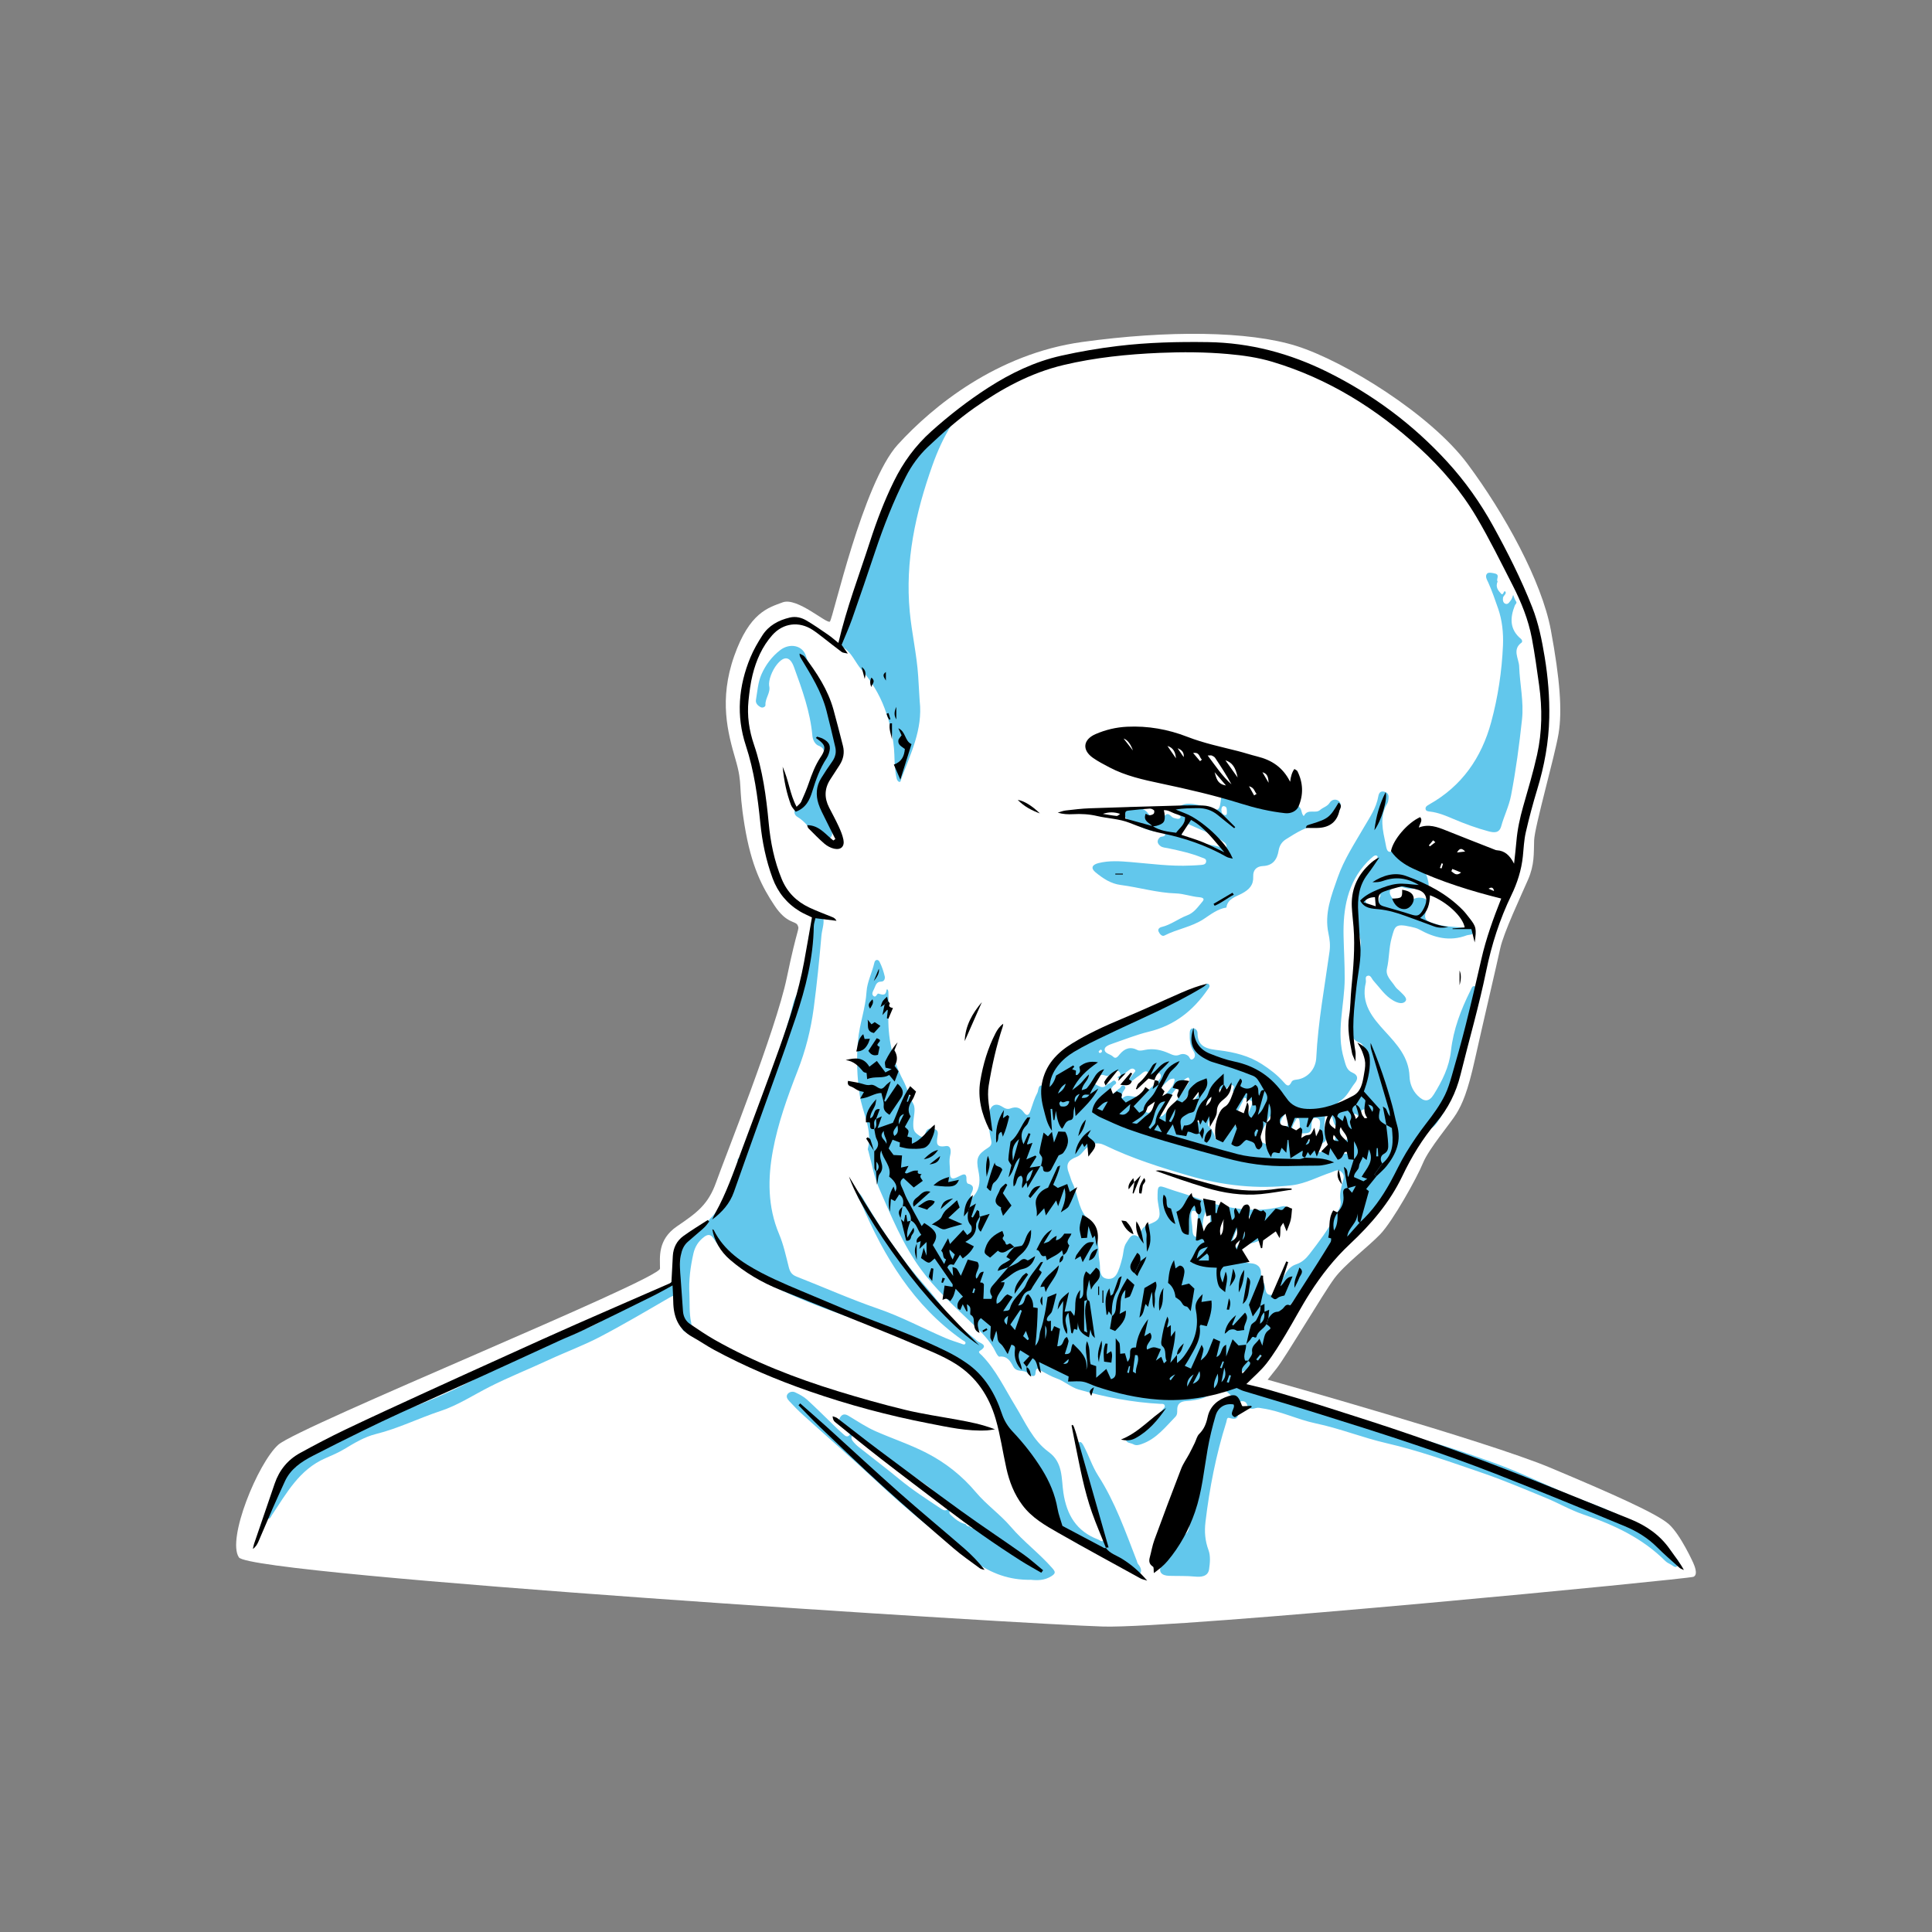 <?xml version="1.0" encoding="UTF-8"?>
<svg id="Capa_1" data-name="Capa 1" xmlns="http://www.w3.org/2000/svg" viewBox="0 0 1080 1080">
  <rect x="0" y="0" width="1080" height="1080" fill="#808080" stroke="none"/>
  <defs>
    <style>
      .cls-1, .cls-2, .cls-3 {
        stroke-width: 0px;
      }

      .cls-2 {
        fill: #62c7ec;
      }

      .cls-3 {
        fill: #fff;
      }
    </style>
  </defs>
  <g id="Noe">
    <path id="fondo" class="cls-3" d="m946.65,874s3.03,6.17,0,7.44-287.81,28.95-329.84,27.81c-42.03-1.14-476.45-28.43-483.27-38.67-6.82-10.24,10.61-52.69,21.99-62.93,11.37-10.24,213.42-92.4,213.42-98.51s-1.52-16.08,9.48-23.61c10.99-7.52,17.44-11.97,21.99-24.91s33.29-84.64,39.39-113.99c6.1-29.35,7.24-26.7,6.1-29.35s-6.07-.72-12.89-10.97c-6.82-10.26-13.01-21.75-16.81-45-3.79-23.25-.76-21.99-5.05-36.77-4.3-14.78-9.35-33.36-.76-57.75,8.59-24.39,18.97-27.04,27.11-30.07s24.71,12.26,26.41,10.74,18.38-77.46,37.96-98.94c19.59-21.48,55.47-50.75,103.11-57.35,47.64-6.59,93-6.21,119.79,2.25,26.79,8.47,74.8,38.03,95.53,65.83,20.72,27.8,41.57,65.71,46.63,93,5.05,27.29,6.44,44.98,4.3,57.87-2.15,12.89-13.39,52-13.65,59.61-.25,7.61.25,13.55-3.41,22.02-3.66,8.47-13.65,29.57-15.54,38.41-1.9,8.85-10.11,43.85-14.15,62.04-4.04,18.2-7.08,24.94-10.36,30.35s-15.42,19.56-18.7,27.65-16.81,32.4-23.88,39.77c-7.08,7.37-19.76,16.71-25.74,24.8s-27.1,43.79-32.14,50.14l-5.05,6.35s122.44,34.31,157.7,49.09c35.25,14.78,59.89,25.78,66.53,31.65,6.63,5.88,13.84,21.99,13.84,21.99Z"/>
    <g>
      <g>
        <path class="cls-2" d="m496.64,566.6c-.48,13.11,2.05,25.51,8.17,37.18,2.25,4.28,3.44,9.01,5.77,13.36,1.53,2.86-.05,7.34-.06,11.1,0,2.01-.02,3.95,2,5.56,2.17,1.73,3.71,2.93,4.85-.6.91-2.82,2.91-2.54,5-2.02,2.34.59,1.94,2.46,1.69,4.15-.51,3.49-.92,6.28,4.51,5.35,3.33-.58,3.05,3.33,2.62,5.01-.83,3.23-.1,6.23-.16,9.31-.1,4.96,2.04,4.06,4.76,2.71,2.47-1.22,4.73-2.66,4.47,2.02-.04.65.37,1.82.77,1.91,3.57.86,3.31,2.89,1.94,5.47-.32.6-.68,1.63.19,2.02.79.35,1.16-.58,1.61-1.14,3.27-4.09,3.13-8.73,2.16-13.47-1.4-6.9-.62-9.14,5.56-13.02,2.56-1.6,1.6-3.68,1.26-5.48-.85-4.46-1.53-8.88-.89-13.42.66-4.69,3.55-6.41,7.43-3.92,1.63,1.04,2.88,1.58,4.61.93,3.04-1.15,5.43-.5,7.41,2.22,1.86,2.55,2.94,1.35,3.75-1.01,1.16-3.39,2.18-6.89,3.86-10.01.73-1.35.21-6.1,4.53-3,.99.71,1.12-1.04,1.24-1.86.57-3.87,2.66-7.05,4.77-10.16,1.57-2.31,3.09-4.45,3.99-7.28,1.31-4.07,5.61-5.38,9.24-6.86,16.87-6.85,33.49-14.28,49.99-21.97,6.48-3.02,12.98-6,19.48-8.97.8-.37,1.69-1.35,2.52-.53,1.09,1.06.06,2.06-.56,2.96-8.13,11.83-18.66,20.15-32.93,23.59-6.94,1.68-13.62,4.39-20.4,6.71-1.77.61-4.26,1.57-4.29,3.18-.04,2.44,3.27,2.53,4.82,4.14,1.47,1.53,2.77-.43,3.63-1.44,2.82-3.29,5.88-4.43,9.99-2.3,1.02.53,2.62.19,3.89-.08,4.82-1.03,9.36-.05,13.71,1.91,1.95.88,3.66,1.7,5.9.74,1.56-.67,3.32-.51,4.82.71.85.69,1.08,3.03,2.85,1.54,1.35-1.14.89-2.98.09-4.21-1.98-3.04-2.24-6.39-2.15-9.79.03-1.16.1-2.98,1.91-2.99,1.49,0,2.48,1.27,2.47,2.67-.02,8.36,6.34,8.89,12.11,9.61,8.5,1.06,16.64,3.06,23.89,7.73,4.4,2.83,8.58,6.01,12.07,9.97,1.5,1.71,2.86,3.35,4.44.05.55-1.15,1.87-1.24,2.97-1.38,5.9-.72,10.57-5.75,10.89-12.14.98-20.03,4.69-39.72,7.43-59.53.49-3.53.09-6.74-.62-10.06-2.39-11.14,1.64-21.16,5.21-31.34,3.52-10.01,9.34-18.84,14.57-27.87,3.26-5.63,6.94-10.77,8.08-17.34.26-1.53.94-3.34,3.48-2.61,2.22.64,2.42,2.15,2.24,3.92-.09.92-.27,1.94-.74,2.71-4.47,7.39-2.4,15.1-.85,22.64.4,1.97.77,7,5.42,2.48,2.24-2.18,4.41.35,4.95,2.59,1.11,4.61,4.22,7.29,8.23,8.58,4.17,1.34,4.59,4.61,5.33,7.85.56,2.42-.87,3.82-3.13,3.47-3.38-.52-6.79.55-10.15-.59-3.04-1.02-7.64-.23-8.2,1.6-.83,2.72,2.19,5.6,4.97,7.33,2.45,1.52,4.86,2.18,6.75-1.02,1.05-1.77,2.81-2.39,4.86-2.36,3.94.05,5.38,2,4.11,5.7-2.05,6.01-1.55,7.06,4.57,8.94,5.62,1.73,11.49,1.63,17.27,2.21,1.55.15,3.98-.46,4.07,1.94.09,2.33-2.33,1.74-3.84,2.3-9.41,3.52-18.01,1.35-26.39-3.3-1.45-.81-3.19-1.16-4.84-1.54-8.89-2.03-8.84-.11-10.61,6.16-1.62,5.75-1.32,11.55-2.64,17.22-.97,4.17,2.57,6.86,4.53,9.97.79,1.24,2.16,2.11,3.2,3.21,1.4,1.48,3.89,3.46,2.6,5.06-1.56,1.93-4.55.92-6.75-.33-4.71-2.68-7.59-7.23-11.12-11.1-.98-1.08-1.49-3.15-3.11-2.83-1.97.39-.86,2.52-1.18,3.86-2.83,11.72,3.57,19.45,10.87,27.41,6.46,7.05,13.2,14.31,13.57,25.06.13,3.79,1.54,7.7,4.51,10.67,3.6,3.61,6.38,3.73,9.07-.63,4.65-7.52,8.58-15.21,9.6-24.45,1.3-11.83,5.57-22.98,10.9-33.66.59-1.19.88-2.87,2.58-2.3,1.81.61,1.88,2.6,1.17,3.87-2.28,4.07-2.23,8.74-3.74,12.99-3.8,10.74-4.25,22.19-6.96,33.16-2.33,9.43-6.06,18.2-11.68,26.13-.96,1.35-2.22,2.72-3.66,3.45-6.94,3.48-9.84,9.94-13.06,16.41-4.26,8.54-8.97,16.87-15.21,24.23-3.14,3.7-5.47,8.06-8.21,12-5.36,7.7-11.31,15.27-21.35,17.87-2.84.74-4.81,3.73-6.18,6.29-7.07,13.16-16.85,24.43-25.28,36.64-2.19,3.16-3,6.91-4.23,10.44-1.71,4.88-4.47,8.42-9.18,10.76-2.87,1.43-7.28,3.09-6.71,6.58.53,3.23,4.98,3.72,8.25,4.64,10.13,2.86,20.14,6.17,30.25,9.04,16.29,4.62,32.49,9.59,48.91,13.83,19.79,5.11,39.34,11.43,58.55,18.44,17.07,6.23,33.29,14.79,50.33,21.1,13.54,5.01,26.35,11.01,38.23,19.16,5.26,3.61,8.73,8.83,12.83,13.49.96,1.1,1.28,2.37.06,3.53-1.12,1.07-2.08.24-3-.41-1.22-.86-2.65-1.23-3.79-2.38-12.84-12.85-28.72-20.27-45.69-25.98-7.29-2.45-14.04-6.43-21.19-9.36-11.96-4.9-23.87-9.98-36.09-14.15-17.43-5.96-34.87-12.25-52.77-16.36-13.45-3.08-26.21-8.29-39.61-11.08-10.16-2.12-19.49-6.86-29.76-8.39-1.31-.2-2.47-.58-3.84-.18-2.07.6-4.02.85-4.91-2.06-.48-1.55-2.16-2.17-3.78-1.6-1.64.58-1.09,2.17-1.22,3.42-.31,3,1.5,7.7-4.87,5.74-1.5-.46-1.37,1.36-1.69,2.37-5.76,18.2-9.38,36.82-11.64,55.76-.66,5.52-.24,10.55,1.71,15.83,1.17,3.18.81,7.16.3,10.66-.62,4.21-4.81,4.36-7.67,4.08-4.93-.49-9.81-.28-14.72-.43-4.36-.14-6.18-2.34-4.17-6.13,3.33-6.27,4.62-14.13,12.78-17.02,2.45-.87,2.62-3.93,3.06-6.38,1.74-9.52,3.34-19.08,5.37-28.54,1.78-8.3,4.12-16.48,6.13-24.73.91-3.72,2.45-7.15,4.43-10.37.96-1.56,2.4-2.84,3.7-4.19,1.33-1.37,5.09-.92,4.65-1.62-1.53-2.46-4.07-4.32-6.34-6.27-1.14-.98-2.19-.06-2.93.77-4.5,5.06-10.53,6.33-16.84,6.75-3.34.23-5.34,1.37-5.26,5.08.03,1.26.05,2.65-1,3.73-5.64,5.77-10.63,12.31-18.68,15.18-1.72.62-3.28,1.08-4.85.2-1.43-.8-3.89-.64-4.13-2.47-.27-2.01,2.2-2.21,3.54-3.11,6.07-4.07,12.74-7.39,16.93-13.79.49-.75,1.57-1.27,1.17-2.34-.42-1.11-1.58-.84-2.47-.88-15.52-.82-30.7-3.71-45.6-8.01-4.47-1.29-8.01-4.74-12.49-6.28-2.81-.97-5.41-2.59-8.08-3.96-1.63-.84-3.24-3.29-3.59,1.27-.2,2.58-3.1,1.12-4.17-.05-2.26-2.45-6.32-.15-8.3-3.92-1.4-2.67-3.34-6.07-7.72-5.43-.55.08-1.55-1.54-2.01-2.52-3.22-6.78-8.64-11.71-13.92-16.76-9.79-9.38-19.9-18.6-27.89-29.53-10.15-13.88-16.68-29.88-23.51-45.56-2.83-6.5-3.98-13.73-5.89-20.63-.1-.36-.39-.77-.31-1.08,2.82-10.77-3.07-20.25-4.56-30.38-1.49-10.14-1.85-20.2-.9-30.45.85-9.21,4.21-17.86,4.76-27.2.31-5.26,3.14-10.69,4.38-16.19.4-1.8,2.13-1.96,2.89-.45,1.3,2.59,2.26,5.4,2.91,8.23.2.88-.08,2.86-2,2.86-2.82,0-3.11,2.34-3.98,4.14-.57,1.18-1.51,2.67-.52,3.71,1.57,1.64,2.15-1.33,2.87-1.15,2.21.54,4.14,1.57,4.62-1.99.09-.67.97-.59,1.04,1.27.16,3.96.05,7.94.05,11.9Zm263.97,57.8c-1.6.17-2.39-2.6-3.87-1.5-1.59,1.18-1.7,3.19-1.06,5.19.4,1.24.42,2.6.66,3.9.19,1.04-.13,2.73,1.3,2.7,1.58-.02,2.71-1.29,2.78-3.03.1-2.44.09-4.88.13-7.32,2.53-.18,2,2.21,2.93,3.38.85,1.06,1.7,3.11,3.2,2.44,1.51-.67.82-2.68.42-4.07-.3-1.04-1.06-1.94-1.53-2.94-.69-1.47-.93-3.55-3.27-3-2.38.56-1.05,2.85-1.7,4.24Zm-63.61,2.21c.85,3.61-4.97,7.37-2.14,9.02,2.09,1.23,3.19-5.48,6.07-7.6.25-.18.34-.67.38-1.02.05-.54.19-1.24-.08-1.59-.73-.95-1.25.06-1.73.44-.77.6-1.55,1.02-2.55.81-.15-3.27,1.82-6.02,2.76-8.93,1.16-3.56-1.71-2.2-2.52-3.12-2.06-2.36-2.09.2-2.63,1.3-1.3,2.66-2.88,5.24-3.72,8.04-.51,1.7-3.3,3.38-1.74,4.62,1.15.91,4.15.81,5.99-.93.51-.48,1.27-.69,1.91-1.03Zm38.58,13.69c-.77-2.86,2.18-4.74,1.95-7.47-.24-2.79,1.88-7.13-1.65-7.86-3.23-.67-2.49,3.67-2.91,6.03-.46,2.59-2.38,2.44-4.28,2.56-2.51.16-2.01-1.58-2.04-3.04-.02-1.12-.01-2.25-.15-3.36-.09-.72-.26-1.86-.69-2.01-1.2-.43-1.28.87-1.78,1.57-3.17,4.4-1.61,9.49-1.96,14.27-.14,1.95,1.72,1.59,2.89.79,1.85-1.26,3.45-2.92,5.4-3.98,2.59-1.42,2.62,3.49,5.28,2.44.57,2.45-.17,5.48,4.63,2.99,4.32-2.24,6.43-4.71,6.42-9.35,0-1.05-.13-2.58,1.53-2.38,1.1.13.88,1.43,1,2.33.19,1.41-.51,3.2,1.39,3.94,1.01.4,1.84-.18,2.33-1.08,1.66-3.07-.17-6.23.09-9.35.05-.62-1.52-.87-2.49-.58-.18.05-.39.12-.5.25-4.17,5.32-4.27.45-5.22-2.11-.47-1.28-.75-2.61-2.61-2.27-1.51.28-1.58,1.5-1.6,2.6-.07,2.64-.79,5.61.14,7.88,2.36,5.74-1.88,5.95-5.18,7.18Zm-52.26-29.54c-.22-2.45-1.3-2.31-2.89-1.02-4.88,3.97-8.15,9.12-10.77,14.72-.36.76-1.21,1.85-.29,2.55,1.24.95,2-.37,2.65-1.15.95-1.14,1.64-2.51,2.62-3.62,3.2-3.65,4.84-8.46,8.75-11.57-1.27,4.19-3.57,7.9-5.58,11.74-1.24,2.37-3.22,6.05-2.08,7.22,2.12,2.16,3,4.17,3.69,6.95.33,1.34,1.81-.52,2.14-1.29,2.06-4.83,3.69-9.86,6-14.56,1.72-3.5,3.44-6.73,1.76-10.69-.47-1.11,1.56-2.74-.43-3.43-1.76-.6-2.56,1.18-3.6,2.2-.65.65-1.3,1.3-1.95,1.95Zm-56.73-9.06l-.16-.2c-.22-2.81-1.3-3.61-4.05-2.21-1.4.71-2.29,2.7-4.37,1.99-2.66-.9-3.57-.49-5.27,2.44-.47.8-1.98,1.69-.09,2.6,1.98.96,3.93,2.52,6.03.11.46-.53,1.33-.68,1.97-1.08.91-.56,1.95-1.98,2.85-1,1.45,1.57-.95,1.99-1.48,3-.89,1.68-4.11,3.51-2.89,4.6,2.1,1.88,3.62-1.48,5.44-2.53.32-.18.53-.6.86-.72,1.15-.42,1.55-2.82,3.06-1.7,1.48,1.1-.15,2.25-.72,3.34-1.19,2.27-.64,3.96-.16,3.48,2.71-2.74,5.98.09,8.52-1.02,4.84-2.1,8.66-5.78,12.22-9.65.66-.72.88-1.8.37-2.63-.75-1.23-1.54-.23-2.32.18-.98.52-2.71,1.58-3.05.9-2.63-5.32-4.69-1.37-7.14.11-1.95,1.18-3.43,3.38-6.11,3.15,1.19-1.6,2.4-3.19,3.57-4.82.49-.68,1.69-1.33.43-2.29-.85-.65-1.8-.44-2.61.16-1.65,1.23-3.26,2.52-4.89,3.78Zm20.5,68.5c-.03-7.88.01-7.89,6.16-5.69,2.3.83,4.64,1.55,6.98,2.26,8.24,2.53,16.2,6.02,24.69,7.68,10.36,2.02,20.74,2.78,31.14.07,1.03-.27,4.03-.96,2.6,1.69-4.46,8.24-8.93,16.68-19.43,18.87-3.09.64-6.16,2.44-6.21,5.71-.05,3.25,2.39,5.17,6.07,5.38,3.54.21,5.98,1.87,5.83,6.11-.06,1.59.68,3.37,1.5,4.81,1.32,2.32.25,6.7,3.89,6.78,3.43.08,4.03-3.97,5.43-6.51,2.27-4.12,3.83-8.95,8.81-10.59,3.29-1.09,5.54-3.22,7.48-5.76,5.15-6.74,10.41-13.45,14.23-21.06,1.38-2.76,3.74-5.34,3.09-8.89-.63-3.45.26-6.78,1.12-10.06.53-2.02,1.43-3.86-.47-5.76-2.05-2.05-3.93-.51-5.75.09-7.3,2.41-14.39,6.3-21.86,7.21-19.44,2.35-38.78.21-57.57-5.26-16.07-4.68-32.05-9.71-47.18-17.05-4.38-2.13-8.04-1.04-11.19,2.43-1.39,1.53-2.58,3.28-4.63,4.06-5.06,1.93-6.19,4.35-4.16,9.45.7,1.75,1.13,3.65,1.93,5.28,3,6.07,2.99,13.37,7.49,18.77,4.93,5.91,7.08,12.65,7.05,20.27-.01,2.43.7,4.86.75,7.3.07,3.44.37,6.87,4.62,7.1,3.95.21,5.2-3.19,6.29-6.27.63-1.77,1.1-3.61,1.57-5.43.76-2.9.61-6.17,2.39-8.63,1.48-2.04,2.7-5.83,6.64-3.15,1.23-2.71,2.06-5.66,5.38-6.82,6.42-2.25,7.22-3.79,5.91-10.22-.38-1.84-.53-3.72-.59-4.17Zm102.9-50.31c3.17.02,12.23-8.17,12.55-11.7.6-6.74,1.99-13.43.45-20.3-.54-2.41-.94-4.35-3.4-5.25-3.17-1.15-4.05-3.52-3.89-6.71.8-15.59,1.07-31.23,4.65-46.55.38-1.61.39-3.49-.05-5.07-1.6-5.7-.61-11.65-1.98-17.42-.81-3.41-.07-7.02,1.3-10.53,2.28-5.89,5.02-11.35,9.64-15.77.48-.46,1.03-1.59.82-1.86-.68-.91-1.7-.57-2.47.06-1.16.97-2.3,1.97-3.34,3.07-11.08,11.65-13.54,26.28-13.21,41.39.17,7.92.66,15.84.63,23.79-.05,14.96-4.96,29.84-.39,44.92.97,3.19,1.32,6.22,4.74,7.66,3.14,1.33,3.24,3.46,1.33,5.84-2.79,3.49-4.47,7.91-8.67,10.24-.98.55-1.75,1.57-1.47,2.84.33,1.49,1.68,1.23,2.77,1.36Zm-90.85,4.24c.39-.29.85-.6,1.27-.94,5.4-4.45,8.47-10.86,13.18-15.89.56-.6.69-1.87-.12-2.59-1.31-1.17-2.47-.39-3.35.67-2.85,3.41-5.68,6.83-8.41,10.33-1.48,1.9-3.03,3.8-3.6,6.28-.24,1.05-.29,1.81,1.04,2.15Zm5.83-20.8c-.17-.25-.57-1.07-.72-1.03-.66.2-1.36.54-1.85,1.02-5.51,5.37-10.19,11.36-13.68,18.25-.4.8-1.49,1.55-.38,2.31.89.61,1.79-.27,2.44-.91,4.84-4.76,8.82-10.2,12.51-15.87.73-1.11,1.6-2.1,1.67-3.76Zm33.96,78.54c-.19-1.27-.19-2.37-1.37-2.54-.66-.1-1.78.03-2.04.45-3.22,5.26-6.01,10.73-7.39,16.8-.16.71.03,1.57.86,1.89.82.32,1.51-.2,1.93-.8,3.45-4.98,5.68-10.57,8.01-15.79Zm-42.39-77.59c.18-.61.04-1.37-.47-1.35-.88.04-1.92.28-2.58.82-5.11,4.2-8.97,9.42-12.07,15.22-.47.89-1.67,2.06-.27,2.88,1.05.61,2.17-.36,2.91-1.22,3.77-4.38,7.53-8.78,11.19-13.25.68-.83.87-2.05,1.29-3.09Zm29.04,79.22c0-1.15-.06-1.72.01-2.28.16-1.25-.31-2.62-1.26-2.9-1.22-.36-1.16,1.37-1.74,2.12-3.43,4.42-2.84,10.26-5.14,15.11-.51,1.09.36,1.79,1.26,2.14,1.05.41,1.67-.18,2.19-1.14,2.34-4.28,4.12-8.74,4.68-13.05Zm-38.78,95.34c6.38-.13,10.95.31,15.33-1.27.81-.29,1.91-.32,1.76-1.55-.01-.11-1.42-.21-2.11-.04-5.42,1.27-10.88.78-16.28.09-5.48-.71-10.95-.05-16.41-.42-.37-.02-.74.09-1.12.14.37.21.73.56,1.13.62,6.5.99,12.85,3.21,17.71,2.44Zm63.95-155.11c-.38.19-.87.27-1.01.52-2,3.77-4.18,7.46-5.82,11.38-1.08,2.59,1.85,2.95,3.26,3.68,1.71.89,2.06-.94,2.41-2.14.94-3.23,1.84-6.48,2.67-9.74.39-1.54.08-2.92-1.51-3.71Zm-34.32,60.13s.08,0,.12,0c0-1.31-.08-2.63.02-3.94.1-1.32.57-2.82-1.36-3.06-1.57-.2-1.55,1.3-1.91,2.29-1.33,3.63-.93,7.41-.84,11.15.03,1.28.79,2.27,2.05,2.26,1.48-.01,1.52-1.43,1.62-2.5.18-2.06.21-4.13.31-6.19Zm37.22-47.52c.41,1.26-.32,2.84,1.02,3.18,1.23.31,1.86-1.13,2.37-2.04,2.13-3.85,2.35-8.31,3.71-12.41.28-.84.21-1.98-.84-2.44-1.09-.47-1.79.34-2.34,1.1-2.76,3.85-2.86,8.49-3.92,12.62Zm57.97-135.2c.07-1.43.06-2.3-1.31-2.35-1.78-.07-7.28,3.62-6.97,4.88.66,2.69,3.17,3.57,5.25,3.32,3.64-.43,1.4-4.45,3.02-5.85Zm-101.68,183.79c-1.38-2.48,1.51-7.78-2.81-8.14-2.1-.18-1.08,5.52-.7,8.58.28,2.28-.17,5.98,2.4,6.03,1.73.03.56-3.88,1.11-6.46Zm28.97,6.09c1.92-1.78,4.21-3.18,4.49-6.04.05-.48-.28-1.42-.86-.97-2.01,1.57-3.98,3.27-4.2,6.09-.02.31-.3,1.12.56.91Zm54.86-50.69c-2.01.21-2.96,1.61-2.93,3.35.03,1.51,1.55,1.23,2.6,1.17,1.72-.09,2.78-.93,2.62-2.8-.12-1.37-.98-1.87-2.29-1.73Zm11.6.09c.09-.78.02-1.75-.89-1.68-1.41.12-2.26,1.19-2.48,2.59-.14.89-.18,2.14,1.15,1.96,1.45-.19,2.08-1.44,2.22-2.87Zm-149.92-53.76c-.42.31-.91.56-1.22.95-.12.15.07.86.25.91.83.26,1.41-.17,1.58-.98.04-.21-.34-.51-.61-.88Z"/>
        <path class="cls-2" d="m385.39,723.24c.23,5.28-.18,10.58.93,15.84.4,1.92.85,4.46-1.99,5.17-3.25.81-2.91-2.18-3.62-3.9-1.62-3.94-1.44-8.15-1.56-12.3-.1-3.54-.88-5.01-4.67-2.81-12.97,7.52-25.89,15.17-39.17,22.11-9.26,4.84-19.15,8.47-28.65,12.88-11.03,5.13-22.34,9.6-33.23,15.14-8.98,4.58-17.68,10.26-27.11,13.36-12.18,4.01-23.68,9.82-36.23,12.91-6.21,1.53-12.06,5.06-17.65,8.41-3.39,2.04-7.04,3.58-10.53,5.1-14.7,6.38-21.74,19.63-29.97,31.89-.6.89-.93,2.37-2.38,1.85-1.37-.49-.73-1.94-.87-2.99-.05-.37-.13-.83.03-1.12,6.11-11.17,9.45-24.29,22.06-30.86,8.13-4.24,16.35-8.38,24.16-13.16,7.47-4.56,15.66-7.09,23.78-9.85,15.86-5.39,31.27-11.82,46.06-19.64,10.44-5.53,21.54-9.61,32.05-14.93,11.85-6,24.45-10.23,36.31-16.18,2.19-1.1,4.2-2.45,6.22-3.86,9.32-6.5,19.66-11.34,29.98-15.8,8.88-3.84,10.86-10.01,10.99-18.36.09-5.76,3.36-10.92,7.79-13.43,7.95-4.51,12.16-12.49,18.98-17.93,2.77-2.22,2-6.37,2.89-9.56,1.11-3.95,4.15-7.68,2.39-12.36-.74-1.97,2.34-1.2,2.94-3.13,2.79-8.97,6.15-17.76,9.1-26.68,2.3-6.95,5.06-13.72,7.35-20.69,4.05-12.35,8.54-24.57,11.61-37.2,1.45-5.98,5.83-10.84,6.12-17.14.29-6.43,2.33-12.6,2.58-19.07.15-3.92,2.33-7.58,2.19-11.65-.06-1.83,1.19-2.86,2.84-2.92,1.98-.08,2.97,1.12,3.21,3.17.39,3.3-.87,6.34-1.14,9.53-1.18,13.54-2.53,27.05-4.32,40.53-1.6,12.04-4.55,23.62-8.96,34.9-5.69,14.55-11.01,29.34-13.85,44.65-2.9,15.61-2.97,31.44,3.46,46.69,2.47,5.86,3.83,12.22,5.4,18.42.66,2.6,1.59,4.26,4.29,5.32,15.23,5.96,30.17,12.65,45.64,17.97,13.06,4.49,25.2,11.06,37.85,16.47,2.77,1.19,5.68,2.05,8.54,3.04.83.29,2.03.99,2.44-.08.37-.97-.98-1.41-1.73-1.93-27.41-19.22-43.76-46.64-56.59-76.61-.83-1.94-2.79-3.7-1.96-6.22,1.9,1.29,2.83,3.34,3.94,5.22,9.89,16.73,20.79,32.67,33.75,47.28,5.08,5.72,9.7,12.01,14.59,17.99,4.2,5.14,9.89,8.67,14.8,13.04,1.14,1.02,6.61,2.11,1.26,5.35-1.32.8.46,1.86,1.14,2.56,7.96,8.23,12.76,18.57,18.64,28.16,5.6,9.13,9.79,19.34,18.73,25.85,8.07,5.88,7.02,14.79,8.19,22.73,1.85,12.47,7.34,21.61,19.41,26.17.95.36,2,1.6,3.04.55.93-.93.24-2.12-.22-3.15-6.93-15.66-9.24-32.6-13.54-48.99-.25-.97-1-2.48.34-2.85,1.04-.29,1.8,1.13,2.34,2.14,2.92,5.48,4.77,11.47,8.15,16.74,9.45,14.71,15.15,31.13,21.44,47.28.27.69.38,1.53.84,2.06,1.51,1.75,2.36,4.16.79,5.57-1.36,1.22-2.63-1.45-4.06-2.17-7.53-3.78-13.95-8.94-22.68-11.39-11.71-3.28-19.73-12.79-22.04-25.7-.1-.56-.23-1.12-.27-1.68-.73-10.39-7.53-17.49-13.54-25.03-7.8-9.79-15.74-19.44-19.37-31.87-2.44-8.32-7.42-13.8-15.85-18.23-8.87-4.66-17.46-10.28-26.88-13.66-15.37-5.5-30.61-11.38-46-16.84-12.91-4.59-25.54-9.86-37.77-16.07-4.76-2.42-7.52-7.38-12.42-9.63-7.36-3.38-12.99-8.75-17.37-15.49-1.45-2.23-3.06-2.31-5.19-.71-3.17,2.39-5.11,5.49-5.96,9.27-1.66,7.41-2.68,14.89-2.23,22.52Z"/>
        <path class="cls-2" d="m514.12,391.94c1.79,15.8-5.14,29.52-10.38,43.62-.23.63-.17,1.78-1.22,1.47-.55-.17-1.07-1.05-1.24-1.7-1.12-4.42-1.17-9.05-1.33-13.49-.32-9.05-2.41-17.66-5.47-25.92-2.93-7.9-7.49-15.31-12.97-21.65-3.52-4.07-5.32-9.51-10.35-12.5-2.2-1.31-1.46-4.59-.76-6.92,3.02-10.07,6.11-20.13,9.35-30.14,3.42-10.57,6.76-21.18,10.65-31.58,4.87-13.02,9.31-26.42,18.45-37.23,6.51-7.69,13.95-14.6,21.87-20.92.56-.45,1.23-1.19,1.89-.52.85.85.13,1.75-.37,2.53-4.68,7.34-8.2,15.17-11.11,23.41-9.36,26.41-15.24,53.33-12.58,81.5,1.13,12,3.9,23.83,4.71,35.9.32,4.71.57,9.43.85,14.14Z"/>
        <path class="cls-2" d="m685.62,507.31c-4.93.73-8.89,3.91-12.71,6.42-6.88,4.52-14.94,5.58-22.02,9.26-1.34.7-2.73-1.01-3.27-2.32-.52-1.24.5-2.18,1.7-2.46,5.2-1.23,9.4-4.67,14.27-6.5,4.05-1.51,6.09-4.84,8.59-7.72,1.77-2.04-.76-2.35-1.95-2.45-4.34-.36-8.55-1.98-12.81-2.11-10.57-.32-20.65-3.39-31.01-4.73-5.5-.71-9.84-3.67-13.92-6.99-2.85-2.32-2.16-4.29,1.55-5.23,5.96-1.51,12.06-1.08,18.05-.58,11.21.93,22.37,2.5,33.66,1.94,1.89-.09,3.78-.15,5.66-.33,1.32-.12,2.79-.32,2.84-2.08.04-1.46-1.3-1.62-2.33-2.03-6.13-2.47-12.56-3.89-19-5.24-1.48-.31-3.05-.29-4.3-1.27-1.86-1.45-1.99-3.17-.28-4.76.85-.79,3.28-.15,2.92-1.85-.47-2.21-2.85-1.18-4.38-1.32-6.17-.57-11.25-3.69-16.39-6.7-1.71-1-2.11-2.69-1.74-4.4.42-1.94,2.18-2.89,3.88-2.65,3.23.45,6.66.07,9.13,3.44,2.28,3.12,5.62,5.03,9.2,1.39,2.47-2.51,3.48.71,5.15,1.17,1.34.37,2.94.97,3.68-.04.77-1.06-1.05-1.68-1.73-2.38-1.9-1.95-.67-2.57.93-3.73,4.09-2.97,8.3-1.56,12.51-.75,1.1.21,2.1.87,3.18,1.19,7.01,2.12,7.04,1.87,7.94-5.6.26-2.18,2.52-6.29,5.03-4.25,6.6,5.35,14.63,2.48,21.62,5.06,4.35,1.61,9.14,2.11,13.78,2.81,2.67.4,4.09,1.86,4.57,4.22.23,1.14,1.02,2.89,1.4,2.17,2.1-4.04,6.38-.85,8.92-3.13,1.64-1.47,4.02-1.91,5.35-4.02,1.15-1.83,3.31-2.29,5-1.08,1.75,1.26,1.21,3.89.29,5.02-2.96,3.68-5.28,8.01-11.2,8.47-6.87.54-12.74,4.36-18.49,7.97-2.28,1.43-3.66,3.47-4.14,6.37-.79,4.79-3.1,8.37-8.73,8.61-3.5.15-5.62,2.13-5.46,5.82.21,4.79-2.14,7.29-6.31,9.54-3.28,1.77-7.99,2.82-8.67,7.82h.01Zm-21.77-46.82c-.31-.07-.58.67-1.08,1.22-3.62,4.01-2.77,6.85,2.8,8.21,5.63,1.38,11.37,2.31,17.02,3.64.95.22,1.79,1.76,2.74.38.72-1.05.02-2.3-.87-2.99-6.01-4.68-13.25-7.01-20.61-10.46Zm18.9-7.96c.03,1.34.35,2.69,1.8,3.06,1.42.36,1.3-1,1.27-1.8-.05-1.22.17-2.83-1.53-3.13-1.17-.21-1.38.91-1.55,1.88Z"/>
        <path class="cls-2" d="m576.13,883.12c-11.92.19-21.93-3.53-31.32-10.23-19.08-13.61-37.16-28.36-54.27-44.36-13.69-12.8-27.85-25.09-41.75-37.67-2.65-2.4-5.14-4.98-7.58-7.6-1.02-1.09-2.05-2.61-.9-4.04.98-1.22,2.83-1.54,4.18-.9,2.36,1.11,4.78,2.38,6.69,4.12,5.67,5.19,11.09,10.65,16.63,15.99,1.36,1.31,2.8,2.54,4.2,3.8,1.01.91,2.09,1.01,2.91-.09.72-.97-.07-1.74-.8-2.35-1.3-1.08-2.71-2.04-3.91-3.22-1.37-1.35-1.55-2.95-.34-4.59,1.31-1.79,2.84-1.48,4.46-.52,4.98,2.95,9.73,6.22,15.1,8.59,9.46,4.17,19.3,7.41,28.52,12.15,10.68,5.49,19.89,12.82,27.57,21.95,5.96,7.08,13.6,12.38,19.6,19.41,7.07,8.27,15.91,14.8,23.09,23.01,1.85,2.12,2.05,2.95-.58,4.59-3.83,2.39-7.8,2.34-11.5,1.94Zm-31.76-28.83c.29.41.71.94,1.14.48.47-.51-.18-.79-.58-1.03-.31-.93-1.01-1.39-1.93-1.58-.63-.76-1.47-1.03-2.43-1.01-1.26-3.42-4.67-4.65-7.06-6.93-.72-.68-1.69-1.02-2.42-.03-.62.84-.5,1.87.24,2.55,2.49,2.29,5.04,4.54,8.5,5.27.47.86,1.14,1.37,2.17,1.27.59.78,1.36,1.16,2.35,1Zm-13.43-12.23c-.31-.47-.5-1.12-.91-1.33-4.63-2.4-7.24-7.09-11.42-10-13.19-9.19-26.39-18.37-39.59-27.55-.73-.51-1.41-1.57-2.39-.79-1.09.88-.67,2.2-.02,3.06,1.02,1.33,2.26,2.55,3.58,3.59,7.48,5.94,15.14,11.67,22.49,17.76,7.41,6.14,15.46,11.29,23.43,16.61,2.7,1.8,3.56.63,4.82-1.35Z"/>
        <path class="cls-2" d="m837.18,325.05c-1.36,3.11.32,5.11,1.97,6.83,1.3,1.35,1.44-2.26,2.34-1.16.94,1.14-1.12,2.18-1.3,3.44-.2,1.35.03,2.92,1.42,3.37,1.47.48,2.25-1.11,3.02-2.07.63-.79.84-1.92,1.24-2.9.49,1.17.8,2.46,1.52,3.46.85,1.2-.26,1.61-.56,2.38-2.78,6.97-3,13.48,3.44,18.78.66.54.82,1.66.31,2.02-5.42,3.88-1.51,9.03-1.36,13.29.34,9.87,2.66,19.73,1.6,29.64-1.53,14.24-3.42,28.44-6.13,42.53-1.15,5.98-3.9,11.38-5.49,17.18-1.11,4.05-4.12,3.68-7.25,2.84-6.71-1.8-13.21-4.2-19.6-6.92-4.17-1.77-8.34-3.53-12.9-4.07-1.1-.13-2.5-.18-2.57-1.62-.06-1.19.98-1.77,2.05-2.38,18.26-10.25,29.25-26.08,34.64-45.99,3.8-14.02,5.97-28.37,6.6-42.88.3-6.98-.46-14.21-2.72-20.65-1.68-4.79-3.35-9.76-5.48-14.48-.68-1.51-2.1-3.65-.59-5.13.74-.73,2.91-.31,4.32.04,3.04.74.42,3.29,1.47,4.44Z"/>
        <path class="cls-2" d="m429.96,383.37c.96,3.85-2.31,6.93-2.06,10.72.07.98-1.49,1.84-2.69,1.22-1.56-.81-2.94-2.18-2.63-4.03.81-4.82,1.14-9.92,3.07-14.29,2.32-5.23,5.78-9.98,10.58-13.64,5.17-3.95,12.42-2.77,14.33,3.42,2.48,8.03,7.79,14.65,10.42,22.49,4.54,13.52,9.86,27.08,3.86,41.62-.21.52-.22,1.19-.56,1.58-8.33,9.54-4.1,19.31-.41,28.96.99,2.58,2.45,5.28-.12,7.2-2.72,2.03-5.32.26-7.52-1.82-3.5-3.32-6.01-7.51-10.42-10.12-2.74-1.62-2.01-5.11.92-6.41,4.04-1.79,5.15-4.48,5.56-8.69.64-6.45,5.72-11.31,7.44-17.54.88-3.19,1.96-5.56-2.27-7.24-1.86-.74-3.13-3.19-3.34-5.55-1.18-13.36-5.73-25.84-10.26-38.29-2.23-6.14-5.53-6.46-9.56-1.5-2.72,3.35-4.78,8.83-4.35,11.9Z"/>
        <polygon class="cls-2" points="685.61 507.32 685.74 507.44 685.62 507.31 685.61 507.32"/>
        <path class="cls-2" d="m626.59,601.69c-.25.72-.66,1.24-1.52,1.08-.12-.02-.31-.31-.27-.43.23-.85.89-.94,1.63-.85l.16.2Z"/>
      </g>
      <g>
        <path class="cls-1" d="m573.93,764.09c-.65-.8-1.29-1.6-1.87-2.32,1.15-1.24,2.09-2.25,3.44-3.71-1.94-1.21-3.45-2.15-5.19-3.24-2.44,4.13.88,7.39.87,10.91-2.83-2.48-4.48-6.78-3.83-11.17.26-1.72-.11-2.44-1.99-2.87-.68,1.74-1.38,3.54-2.05,5.27-1.37-2.05-2.32-4.46-4.08-5.85-2.25-1.78-1.27-4.14-2.3-7.23-.78,2.31-1.25,3.7-2.13,6.33-.59-1.21-1.17-1.87-1.19-2.54-.05-1.83.13-3.67.26-6.22-1.43-1.19-3.43-2.85-5.53-4.6-2.84,2.32-1.6,5.09-.77,8.27-2.88-1.23-2.86-3.34-3.11-5.23-.23-1.78.33-3.69-1.87-4.92-.54-.3.04-2.38-.17-3.6-.15-.87-.73-1.66-1.94-2.26.13,1.28.25,2.56.38,3.84-.19.05-.38.09-.58.14-.66-1.26-1.32-2.53-2.11-4.03-.51,1.2-.9,2.14-1.37,3.24-.57-.38-1.28-.59-1.38-.97-.74-2.75.61-4.69,2.89-6.49-1.23-1.32-2.44-2.64-4.1-4.43-.53,1.78-.79,3.02-1.29,4.16-.42.97-1.1,1.83-1.67,2.74-.71-.46-1.36-1.13-2.13-1.3-.6-.14-1.33.34-2.26.62.39-2.62.74-5.04,1.18-8,1.23.2,2.72.45,4.44.73,0-.54.2-1.18-.03-1.52-3.3-4.83-6.65-9.62-9.96-14.36-1.17.89-2.34,2.46-3.33,2.35-1.41-.15-2.68-1.53-4.3-2.57.44-1.69.85-3.25,1.49-5.74.67,1.84,1,2.77,1.6,4.42v-7.67c-1.56,1.52-2.51,2.44-4.02,3.91.31-1.8.52-3,.75-4.38-.93.39-1.58.67-2.24.94l.14.11c-.81-2.19.91-3.27,2.42-4.6-2.21-2.7-2.47-6.48-5.96-8.01l.12.12c.4-3.18-1.59-5.43-3.1-7.84-.18-.29-1.03-.17-1.57-.24l.15.13c.45-2.42.76-4.81-1.96-6.72-.77,1.19-1.54,2.37-2.42,3.73-.48-.26-1.26-.67-2.24-1.19-.19,2.43-.38,4.77-.56,7.11-1.25-4.91-.77-9.53,2.07-14.06.37,1.14.63,1.95.92,2.87,1.57-2.57.32-5.52-3.42-8.45,1.61-5.79-3.51-9.54-4.4-14.61-.95,2.16-.63,4.22,0,6.36.68,2.34,1,4.49-.9,6.82-1.11,1.36-.78,3.88-1.53,5.96-.16-2.41-.33-4.82-.49-7.24q2.82-2.47.19-5.6v5.76c-.39-.73-1.08-1.45-1.11-2.2-.14-3.1-.07-6.21-.08-9.32l-.11.1c2.02-1.91,3.05-3.88,1.53-6.77-.9-1.72-.98-3.87-1.43-5.83l-.11.13c2.1-1.6.89-3.91,1.27-5.88l-.15.18c.81-.39,1.62-.78,3.23-1.56-.86,2.41-1.49,4.18-2.37,6.64,2.95-1.03,5.29-1.85,8.55-2.99,2.85-6.07,4.87-13.77,9.67-20.47,1.04.96,1.94,1.78,3.26,2.99-.62,1.44-1.08,3.23-2.05,4.67-2.06,3.04-2.95,6.08-.96,9.27-1.15,2.08-2.14,3.88-3.23,5.84.72.75,1.81,1.37,2,2.2.21.95-.37,2.08-.61,3.17.74.2,1.6.44,2.52.7v3.34c5.52-2.09,8.29-7.14,12.8-10.71.38,4.05-1.25,6.99-2.57,9.89-.63,1.4-2.28,2.9-3.72,3.23-2.54.59-5.29.45-7.94.35-1.64-.06-3.27-.61-5.4-1.05.04-.57.09-1.39.15-2.42-1.25-.47-2.55-.97-4.09-1.55-.71,1.58-1.4,3.1-2.2,4.88.9,1.21,1.88,2.53,2.74,3.68,1.62.08,3,.16,4.75.25-.2,2.38-.37,4.32-.58,6.78,1.27-.29,2.38-.54,4.2-.95-.84,1.53-1.45,2.65-2.07,3.78.45.2.84.53,1.08.44,1.24-.43,2.41-1.08,3.67-1.44.84-.24,1.78-.13,2.68-.17-1.1,2.44,2.12,1.82,1.95,1.98-1.52,1.4-.26,2.28.67,3.77-1.72,1.26-3.48,2.55-5.06,3.72-2.04-1.88-3.89-3.59-5.73-5.29-2.08,1.38-1.94,3.03-.98,4.98,1.08,2.19,1.8,4.57,2.93,6.73,2.62,5.02,5.38,9.95,8.22,15.17.58-.7,1.01-1.22,1.44-1.74,7.1,4.39,8.19,7.02,4.76,12.31,1.94,3.23,3.96,6.61,6.37,10.63.53-1.31.8-1.98,1.07-2.64-2.44-.69-.93-3.47-2.75-4.76,1.18-2.14,2.34-4.24,3.88-7.03.52,1.61.77,2.4,1.04,3.25,2.39-2.55,4.76-5.08,7.44-7.94.86,1.14,1.44,1.9,2.21,2.91.82-.73,2.01-1.3,2.33-2.19.35-.95.31-2.59-.3-3.25-2.22-2.44-1.83-5.18-1.5-7.99.23-.67.47-1.34.7-2.01.88-.52,1.76-1.05,3.66-2.18-1.1,3.18-1.84,5.31-2.58,7.44.26.13.53.27.79.4.36-.59.72-1.17,1.06-1.77.46-.82.9-1.65,1.35-2.47.37.24.75.48,1.12.71.1,1.01.19,2.03.29,3.04l.19-.2c-.76,1.62-2.22,3.26-2.15,4.84.18,4.36-1.82,7.14-6.03,9.45,1.88.98,3.22,1.67,4.77,2.48-1.38,2.9-3.65,4.94-6.21,6.79-.5-.68-.83-1.13-1.53-2.08-1.24,2.01-2.36,3.82-3.51,5.69-1.24-.33-2.69-.81-3.55,1.46.82,1.2,1.76,2.57,3.24,4.71-.16-2.06-.26-3.26-.39-4.99.95.34,1.93.41,2.36.93.83,1,1.35,2.25,2.32,3.97,1.38-3.23,2.6-6.06,3.89-9.08,1.99.49,3.72.92,5.38,1.33,2.41,3.31-1.99,5.95-.67,9.36,1.62-.91,1.15-3.92,4.21-3.87-.73,2.12-1.37,3.97-1.98,5.74.22.24.33.47.43.46.17-.01.43-.29.47-.25.43.36,1.16.77,1.16,1.16,0,2.62-.18,5.24-.3,8.04h4.52c.09-.46.48-1.18.27-1.5-1.51-2.2-1.25-4.14.48-6.07,1.62-1.82,3.17-3.71,4.76-5.56,1.32-1.54,2.65-3.06,3.98-4.59,0,0-.21.19-.21.19,1.81-.89,3.68-1.67,5.41-2.69,1.67-.99,2.8-3.18,5.38-1.35.49.35,2.32-1.2,4.4-2.35-1.14,4.57-3.96,6.6-7.04,7.24-5.05,1.06-8.1,5.07-12.36,7.38h2.22c-.22,4.36-5.41,6.96-4.34,12.05,2.92-.93,3.52-4.04,5.99-5.27.84.42,1.8.89,2.86,1.42-1.67,2.52-3.19,4.82-5.25,7.93,2.08-.2,3.38-.02,3.78-1.51,1.02-3.83,3.68-6.49,6.18-9.3.99-1.11,2.09-2.28,2.61-3.62,1.87-4.85,5.44-8.55,8.31-12.72.13-.19.58-.17,1.43-.39-.91,1.74-1.63,3.13-2.33,4.47.66.55,1.09.9,1.53,1.26-.11.33-.16.69-.34.98-1.53,2.39-3.07,4.77-4.62,7.14-.52.79-.96,2.07-1.64,2.23-4.27,1.02-4.27,5.03-6.55,8.36,4.8-.35,2.83-5.35,5.66-6.33q2.97,3.07,2.72,7.3c.67.12,1.36.25,2.57.48-.15,6.65-.46,13.37-1.35,21.07,2.77-3,2.01-6.13,2.94-8.69,1.09-2.98,1.73-6.13,2.38-9.25.62-2.94,1-5.93,1.55-9.3,1.31-.54,2.94-1.21,5.02-2.06-.92,3.68-1.56,6.94-2.59,10.05-.43,1.3-1.96,2.2-2.56,3.48-.64,1.36-.32,2.55,1.99,1.74v5.68c.19.04.38.08.57.13.36-.81.71-1.62,1.22-2.78,1.18.54,2.29,1.04,3.29,1.5-.53,3.32-1.02,6.41-1.54,9.75,4.12.01,2.66-4.22,5.48-5.17.27.8.98,1.79.81,2.59-.49,2.32-1.34,4.56-2.08,6.94,4.82.39,2.8-3.75,4.61-5.73,4.17,4.1,8.47,7.79,7.4,14.5,1.82-5.01-1.55-10.01.39-15.98,2.28,4.63.96,8.85,2.05,12.91.86.29,1.85.63,3.11,1.07v6.48c2.19-1.91,3.76-3.28,5.66-4.93.89,1.96,1.73,3.83,2.59,5.72,2.44-.64,2.69-2.28,2.69-4.04,0-3.97-.02-7.95-.03-11.92,0-1.84,0-3.67,0-6.9,1.32,1.78,2.1,2.36,2.19,3.04.26,1.85.23,3.73.32,5.64.91-.1,1.59-.17,2.65-.29.4,1.33.82,2.74,1.44,4.8,1.95-2.24,1.28-4.21,1.48-5.94.23-2.04,1.63-2.08,3.25-2.12.57-5.89,3.05-11.05,6.8-15.83-.68,3.07-1.37,6.14-2.13,9.55,1.28-.78,2.14-1.31,3.2-1.95,2.83,3.95-2.96,5.86-1.7,9.41,1.15-.43,2.39-1.19,3.66-1.26,1.22-.06,2.48.6,4.09,1.05-.87,1.98-1.64,3.76-2.8,6.41,1.38-1,1.99-1.43,3.02-2.17.49,1.24.92,2.32,1.47,3.69.59-.57,1.58-1.31,1.5-1.48-1.38-2.58.25-6.02-2.46-8.26-.54-.45-.62-1.79-.49-2.65.7-4.58,1.54-9.13,3.4-13.77.22.71.68,1.44.62,2.12-.12,1.26-.54,2.49-.85,3.82.43,0,.58.05.65,0,.14-.11.22-.31.37-.42.26-.19.55-.35,1.13-.71v6.43c1.11-1.52,1.78-2.42,2.44-3.33.15,6.18-1.82,11.83-2.7,17.94,1.25-1.5,2.51-2.99,3.76-4.49l-.05-.04v4.67c3.4-2.47,5.12-5.5,6.86-8.37,4.05-6.67,5.22-13.86,3.63-21.58-.63-3.05.76-5.71,3.87-8.58-.32,1.99-.47,2.94-.69,4.38,1.86-.27,3.58-.52,5.58-.81.65,5.05-.98,9.58-2.61,14.34-1.29-.3-2.34-.54-3.4-.78-.19.31-.59.64-.55.91,1.06,7.36-3.16,12.93-6.37,18.83-.53.98-1.18,1.9-1.99,3.2,1.19.54,2.12.96,3.47,1.57,1.97-4.39,3.87-8.64,5.97-13.33.39.95,1.12,1.86,1.02,2.65-.23,1.81-.87,3.57-1.55,6.1,2.57-1.88,3.78-3.7,4.59-5.86.78-2.08,1.65-4.12,2.58-6.43,1.45.64,2.42,1.07,3.74,1.66-.69,2.88-1.33,5.54-2.09,8.7,3.44-1.24,2.1-5.41,5.43-6.82v6.54c1.43-3.83,2.38-6.39,3.59-9.62,1.47,1.54,2.41,2.53,3.31,3.47,1.48-.15,2.91-.29,4.34-.43,0,0-.15-.14-.15-.14.34,3.03-1.95,5.95-.44,9.06h1.76c-1.51,2.3-4.77,3.86-3.29,7.19,1.16-1.29,2.46-2.57,3.55-4.02.75-1.01,1.46-2.28-.44-3.03.83-1.62,2.56-3.39,2.32-4.83-.66-3.9,2.52-4.94,4.04-7.6.53,1.28.85,2.02,1.63,3.9.6-2.65.84-4.26,1.36-5.77.33-.93.94-1.92,1.71-2.51,1.74-1.36,1.86-1.35.82-2.48-.44-.48-1.05-.8-1.59-1.2.37-1.1.74-2.21,1.1-3.31,1.33-1.79,2.54-3.64,5.2-3.69.78-.01,1.56-.81,2.31-1.29,1.41-.89,1.93-3.5,4.52-2.28.19.09,1.15-1.29,1.64-2.06,4.37-6.79,8.73-13.59,13.06-20.4,2.69-4.23,5.35-8.49,7.96-12.77.35-.58.4-1.4.39-2.11,0-.15-.86-.29-1.64-.54,1.27-4.71-.38-10.09,2.79-15.21.8.39,1.65.8,2.5,1.21-2.28,2.96-2.82,6.26-2.1,10.06q2.44-3.29,1.96-10.18c2.6-2.69,3.79-5.78,3.31-9.61-.22-1.72-.47-4,2.48-4,.69.77,1.38,1.55,2.38,2.67.79-1.45,1.32-2.41,2.13-3.89-2.09.61-3.35.98-4.61,1.35-.65-3.69-1.3-7.37-2.1-11.92,3.11,1.79,1.36,4.4,2.5,5.63.98-3.17,2-6.46,3.02-9.74,3-3.29,3.09-5.16.15-10.27v10.4c-.93-.09-1.86-.18-3.07-.3-.33-1.38-.67-2.76-1-4.14-.52.09-1.03.03-1.17.23-1.02,1.49-1.21,3.66-3.87,4.17-1.33-2.07-2.74-4.25-4.18-6.5-.27,1.3-.56,2.65-.86,4.09-1.46-.79-2.65-1.42-4.15-2.23,1.12-1.14,2.25-2.3,3.66-3.74-2.05-4.9-2.72-10.13-.12-16.01-3.03.28-5.32.49-7.86.72-1.01,1.84-2.03,3.69-3.05,5.55-.3-.11-.6-.23-.91-.34.37-1.59.74-3.17,1.14-4.91h-7.66c-.66,1.65-1.39,3.45-2.17,5.39,1.02.55,1.96,1.05,2.93,1.57.78-.54,1.53-1.06,2.37-1.64.37.44,1.03.87,1.02,1.28-.03,1.44-.3,2.87-.51,4.61.92-.53,1.67-1.09,2.5-1.41.86-.32,2.04-.13,2.66-.66.77-.65,1.12-1.81,2.14-3.63.45,2.22.72,3.53.97,4.81.65-1.27,1.31-2.57,2.06-4.05.64.48,1.35.75,1.4,1.11.26,1.79.81,3.71.39,5.37-.7,2.78-2.07,5.4-3.48,8.88-.63-1.81-.9-2.61-1.21-3.49-.81.97-1.58,1.9-2.46,2.96-.43-.65-.73-1.1-1.34-2-.57,1.13-1.08,2.12-1.58,3.11l.21-.16c-3.03-.21-1.09-2.49-1.55-3.77-1.98,1.25-3.98,2.51-6.79,4.28-.44-3.96-.79-7.1-1.14-10.24-.15,0-.31,0-.46.01-.21,2.09-.41,4.18-.71,7.16-1.23-1.32-1.82-1.95-2.59-2.78-.41,1.03-.78,1.95-1.18,2.94-1.7.37-4.12-2.23-4.66,2.41-3.34-4.74-3.31-8.95-3.31-13.1,0-2.05.37-4.09.58-6.14.76-.76,2.1-1.46,2.18-2.28.28-2.85.79-5.78-.74-8.63-.43,3.68-.86,7.36-1.29,11.04-.5-.27-.99-.53-2.06-1.1.68,3.13-.55,5.61-1.21,8.22-.24.97.18,2.2.58,3.2.8,1.97-.04,3.24-1.53,4.4-2.25-.25-1.78-2.66-2.92-3.67-.92-.81-2.35-1.03-4.04-1.71-2.33.49-3.72,6.24-8.57,2.34,1.01-2.77,2-5.46,3.16-8.62-.15-.41-.53-1.46-.84-2.33-2.3,3.29-4.63,6.64-6.98,10-1.1-.5-2.28-1.05-3.96-1.82-.92-4.25-.34-9.04,1.57-13.67.76-1.85,1.65-3.4,3.69-4.62,1.8-1.08,2.96-3.74,3.72-5.94,1.17-3.38,2.66-6.5,4.66-9.64,2.03,1.58.1,2.75.07,4.28,2.91,2.07,5.67,1.76,8.31-.74,2.59,1.34,1.17,4.12,2.16,6.1.88-1.23.47-3.72,3.11-3.07-1.21,4.34-2.41,8.67-3.83,13.75,2.75-2.21,3.26-4.66,4.44-6.72,1.66-2.88.72-4.75-.82-6.89-1.23-2.08-2.36-4.22-3.74-6.2-.61-.87-1.61-1.65-2.6-2.04-3.84-1.53-7.73-2.97-11.65-4.29-3.75-1.26-7.57-2.29-11.34-3.51-1.25-.4-2.43-1.03-3.6-1.65-7.31-3.86-9.43-8.99-6.61-17.41.04.66.07,1.33.12,1.99.44,6.05,3.52,10.32,9.07,12.52,4.36,1.74,8.84,3.39,13.42,4.34,11.91,2.47,21.19,8.62,27.95,18.67.42.63.95,1.18,1.36,1.81,2.73,4.16,6.74,5.85,11.55,6.05,9.41.39,17.76-3.08,25.79-7.39,4.24-2.28,5.12-6.79,5.87-11.12.42-2.41.94-4.88.8-7.29-.12-2.16-.95-4.33-1.72-6.4-.57-1.53-1.55-2.92-2.63-4.86,5.49,2.93,6.89,5.04,6.99,10.12.12,6.1-1.46,11.9-3.36,17.18,3.23,3.6,6.23,6.93,9,10.03-1.19,5.56-.85,6.32,3.61,8.8,0,0-.15-.17-.15-.17.39,3.53.94,7.05,1.11,10.6.11,2.16.15,4.3-2.5,5.72-1.72.93-2.23,3.26-.78,5.29-1.46,2.01-2.91,4.03-4.44,6.14.42.29.85.58,1.28.88-1.94,2.4-3.88,4.8-5.86,7.25.69.54,1.25.98,1.53,1.19-1.66,6-3.29,11.85-4.91,17.71-1.39-.43-1.41-1.5-1.35-2.7.04-.84-.14-1.69-.22-2.53.24,5.36-5.2,8-5.62,12.96,2.35-2.65,4.69-5.29,7.04-7.94,7.07-6.43,12.42-14.17,17.02-22.46,3.02-5.45,5.58-11.18,8.82-16.49,3.43-5.64,7.17-11.12,11.2-16.33,3.95-5.1,7.76-10.28,10.58-16.06,1.64-3.36,2.73-7.01,3.77-10.62,2.7-9.43,5.39-18.86,7.78-28.37,3.08-12.25,5.97-24.55,8.76-36.86,2.64-11.64,6.7-22.79,11.1-33.88-16.89-4.19-33.51-9.37-49.33-16.77-4.79-2.24-9.2-5.26-12.29-9.75,1.2-6.45,9.33-15.9,16.33-19,1.59,1.95-.2,3.52-.77,5.82,5.5-2.13,10.31-.33,15.14,1.61,8.93,3.59,17.9,7.07,26.86,10.6.52.21,1.06.47,1.61.5,4.44.26,7.24,2.83,9.63,7.51.51-4.8.99-8.65,1.31-12.51.56-6.61,1.95-13.03,3.76-19.41,2.74-9.6,5.62-19.19,7.79-28.93,2.86-12.83,2.96-25.87,1.15-38.89-1.22-8.78-2.43-17.57-4.06-26.27-1.97-10.46-5.96-20.28-10.79-29.72-6.54-12.78-12.88-25.7-20.17-38.04-8.6-14.55-19.59-27.41-32.06-38.79-23.88-21.8-50.78-38.62-81.97-47.98-8.16-2.45-16.5-3.63-25.02-4.38-12.67-1.11-25.32-1.18-37.97-.64-18.1.78-36.11,2.59-53.81,6.8-18.32,4.36-34.46,13.12-49.73,23.88-9.31,6.56-17.79,14.06-26.03,21.83-5.11,4.82-9.26,10.56-12.45,16.82-6.86,13.49-12.36,27.55-17.16,41.9-4.19,12.52-8.44,25.02-12.82,37.48-1.69,4.8-3.8,9.45-5.87,14.53.89,1.24,1.97,2.74,3.48,4.85-1.54-.37-2.7-.33-3.44-.88-3.5-2.58-6.87-5.33-10.32-7.98-1.95-1.5-3.88-3.03-5.93-4.37-7.6-4.96-16.54-3.85-22.56,2.96-5.63,6.36-8.97,14-10.99,22.14-1.18,4.74-1.79,9.65-2.29,14.52-.87,8.39.37,16.65,3.07,24.57,4.85,14.24,6.84,28.93,8.23,43.82,1,10.72,3.12,21.23,7.28,31.29,3.07,7.42,8.31,12.55,15.38,15.91,4.25,2.02,8.72,3.61,13.07,5.42.82.34,1.57.83,2.16,2-3.73-.46-7.46-.92-11.76-1.45-.3,1.4-.92,2.98-.94,4.57-.25,17.59-4.53,34.43-10.05,50.91-7.13,21.29-14.96,42.34-22.49,63.49-4.05,11.37-8.13,22.73-12.13,34.12-2.25,6.4-6.55,11.24-12.1,15.36.58-1.25,1.09-2.53,1.76-3.73,6.11-10.93,10.16-22.73,14.49-34.41,7.08-19.11,14.32-38.16,21.17-57.35,5.64-15.81,10.83-31.78,13.9-48.35,1.54-8.32,2.95-16.67,4.43-25.05-2.54-1.26-4.8-2.19-6.86-3.44-7.2-4.38-12.23-10.59-15.15-18.5-3.68-9.97-5.79-20.28-6.85-30.84-1.47-14.65-3.44-29.16-8.09-43.28-5.48-16.61-4.14-33.18,2.54-49.26,1.79-4.32,4.18-8.44,6.72-12.38,3.56-5.51,9-8.44,15.29-9.93,3.35-.79,6.49,0,9.27,1.62,4.22,2.47,8.24,5.29,12.28,8.07,1.85,1.28,3.54,2.8,5.64,4.49,4.56-19.56,11.61-37.93,17.65-56.62,3.71-11.51,7.99-22.77,13.33-33.65,5.23-10.64,11.97-19.93,20.87-27.92,10.02-8.98,20.56-17.19,31.85-24.46,12.64-8.14,26.07-14.6,40.78-17.89,10.48-2.34,21.05-4.16,31.75-5.44,16.76-2.01,33.54-2.42,50.38-2.17,23.64.36,45.85,6.3,66.96,16.79,25.33,12.59,47.65,29.22,66.75,50.07,9.98,10.9,18.51,22.94,25.65,35.89,8.12,14.73,15.69,29.74,21.86,45.41,3.55,9.01,5.43,18.43,6.99,27.93,1.85,11.21,2.78,22.48,2.55,33.87-.28,13.7-2.74,26.98-6.72,40.06-2.41,7.93-4.55,15.95-6.4,24.02-1,4.38-1.18,8.96-1.64,13.46-.79,7.61-3.1,14.84-6.39,21.63-6.56,13.52-11.09,27.74-14.08,42.32-4.02,19.61-9.62,38.79-14.4,58.18-2.45,9.94-6.95,18.9-13.48,26.56-7.81,9.17-13.88,19.27-19.04,30.06-7.04,14.72-17.48,26.9-29.29,37.96-8.62,8.07-15.87,17.28-22.21,27.16-4.9,7.63-9.08,15.7-13.78,23.46-3.33,5.49-6.67,11.02-10.6,16.07-3.18,4.09-7.25,7.49-11.3,11.58,4.27,1.07,8.59,2,12.82,3.24,10.49,3.07,20.99,6.14,31.41,9.46,16.54,5.27,33.09,10.51,49.48,16.19,17.29,5.99,34.5,12.22,51.56,18.83,23.22,9.01,46.27,18.45,69.36,27.77,8.93,3.61,16.62,8.89,22.21,16.95,2.58,3.72,5.45,7.24,7.76,11.48-.83-.41-1.81-.67-2.48-1.26-4.22-3.78-8.52-7.5-12.53-11.5-5.19-5.18-11.31-8.94-17.95-11.69-23.71-9.82-47.46-19.58-71.35-28.95-15.1-5.92-30.39-11.38-45.76-16.57-18.4-6.21-36.94-12-55.47-17.8-13.49-4.23-27.07-8.18-40.6-12.3-1.25-.38-2.42-1.06-3.84-1.69-13.98,5.03-28.53,7.6-43.67,6.52-11.94-.85-23.47-3.52-34.78-7.3-2.5-.84-4.88-2.23-7.43-2.71-2.54-.47-5.23-.1-8.4-.1.13-1.06.23-1.85.35-2.82-5.29-2.58-10.63-5.19-16.61-8.1.44,2.35.76,4.03,1.17,6.2-2.93-2.33-1.35-6.36-4.75-8.31-1.17,1.72-2.26,3.32-3.34,4.92,0,0,.09-.08.09-.08Zm183.88-146.66c2.51.93,2.77,3.29,3.51,5.39.3.86,1.03,1.56,1.56,2.34.48-.08.96-.16,1.44-.24-2.45-3.19-1.45-6.31-1.06-9.48.09-.73-1.4-1.65-2.26-2.6-1.22,1.93-2.12,3.34-3.02,4.75-4.42,2.54-.19,5.19-.14,7.91.91-.65,1.74-1.51,1.62-2.21-.35-1.99-1.08-3.91-1.66-5.86Zm3.92,29.22c-.31,1.85-1.88,3.22-2.06,5.52-.15,1.99-2.9,3.33-2.78,5.83,1.87.83,3.66,1.61,5.29,2.34.85-.55,1.48-.95,2.12-1.37-.99-.35-1.94-.69-3.14-1.11,2.68-4.74,7.36-8.69,4.05-15.33-.47,2.23-.83,3.88-1.26,5.93-.9-.73-1.3-1.05-2.23-1.8Zm-64.96-30.33c.24-2.71.35-3.88.45-5.05l-.69-.21c-1.83,3.03-3.65,6.06-5.61,9.3,1.6.72,2.86,1.29,4.35,1.97.71-2.19,1.25-3.86,1.97-6.11,2.11,3.02-1.12,6.79,2.31,8.68,1.28-2.11,3.46-3.99,2.36-7.03-.5.04-1.01.08-1.81.15-.11-1.52-.22-3.05-.35-4.89-.92.98-1.51,1.61-3,3.19Zm58.89,14.97c-.44-2.12-1.39-3.84-.89-4.82,1.33-2.62.16-4.07-1.32-5.63-5.06,1.13-5.5,1.35-5.93,3.35.85.71,1.89,1.58,3.04,2.54.42-1.31.72-2.24,1.06-3.29,2.27,2.21.64,5.89,4.03,7.84Zm-190.88,109.18c.99,1.16,1.8,2.12,2.61,3.07,1.34-3.8,2.58-7.33,3.82-10.86-.29-.15-.58-.31-.86-.46-1.74,2.57-3.47,5.14-5.57,8.24Zm155.74-110.12c-.57-2.35-1.14-4.7-1.88-7.79-1.92,1.69-3.52,2.21-3.16,4.68.45,3.07,3.69,1.39,5.04,3.11Zm25.9.75c.27-2.86.99-5.58-1.59-7.83-2.54,4.34-2.39,5.1,1.59,7.83Zm-110.58,126.48c-.44-.04-.88-.08-1.33-.12-.43,3.06-.88,6.11-1.22,9.18-.02.22.78.54,1.67,1.12-.36-3.72,2.27-6.78.88-10.18Zm117.58-119c-.02-4.34-2.91-5.77-3.93-8.54-1.99,4.17,1.32,5.5,3.93,8.54Zm-86.64,135c3.31-1.21,4.77-3.58,3.73-7.12-1.24,2.37-2.49,4.74-3.73,7.12Zm11.87,2.49c2.77-2.77,2.39-5.51,2.11-8.22-1.09,2.37-2.46,4.67-2.11,8.22Zm-14.97-.94c1.03-1.96,2.06-3.93,3.58-6.83q-4.09,2.55-3.58,6.83Zm-168.2-135.54c.74-2.61-1.58-4.4-1.43-7.38-3.41,3.59,1.36,5.05,1.43,7.38Zm35.36,58.95q-.5,1.7,1.7,5.52c.41-.97.84-1.96,1.2-2.8-.88-.82-1.73-1.62-2.89-2.72Zm281-212.79c-.17.43-.34.86-.52,1.29,1.49,1.06,2.79,2.9,5.45.69-1.89-.76-3.41-1.37-4.93-1.98Zm-310.17,143.36c-1.76,2.36-3.06,3.54-1.73,5.9,2.13-1.32,2.27-2.89,1.73-5.9Zm181.12,143.54c2.15-2.04,2.84-4.33,1.59-8.11-.69,3.5-1.14,5.81-1.59,8.11Zm131.69-296.1c1.89-.22,3.21-.38,4.54-.53-1.61-1.78-3.03-2.24-4.54.53Zm-230.2,272.04c.57-2.53,1.48-5.12,0-7.65v7.65Zm147.64-112.11c-.8,1.34-1.37,2.3-2.06,3.47q2.81-.43,2.06-3.47Zm-226.59-13.75c-2.24.78-3.14,2.39-2.93,5.83,1.34-2.68,2.13-4.25,2.93-5.83Zm69.05,126.43c.26-.17.52-.35.78-.52-.53-1.47-1.06-2.95-1.67-4.66-.58,1.08-1.05,1.95-1.56,2.92.88.81,1.67,1.54,2.46,2.26Zm171.18-114.77c-.91,2.58-.22,3.55,2.85,3.46-1.34-1.63-2.1-2.54-2.85-3.46Zm19.27-16.91c.66,1.14,1.31,2.27,2.36,4.08,1.28-3.11-.64-3.69-2.36-4.08Zm-107.88,150.78c-3.21,1.63-3.8,2.69-2.52,3.34.82-1.09,1.67-2.21,2.52-3.34Zm-62.56-5.86q3.12.32,2.95-2.67c-1.05.95-1.89,1.71-2.95,2.67Zm91.37,10.24c.38.11.76.21,1.14.32.41-1.34.82-2.67,1.23-4.01-.31-.1-.63-.21-.94-.31-.48,1.34-.95,2.67-1.43,4.01Zm-122.23-37.07c-2.26,1.61-3.06,2.86-.7,4.97.26-1.81.44-3.12.7-4.97Zm205.8-89.16c.37,0,.75,0,1.12,0-.09-1.53-.17-3.07-.26-4.6-.2,0-.4,0-.6,0-.09,1.53-.18,3.07-.27,4.6Zm37.32-163.52c-.26-.1-.53-.2-.79-.3-.32.87-.63,1.75-.95,2.62.33.08.94.27.95.24.3-.84.54-1.7.78-2.56Zm-4.28-12.08c-.42-.36-.83-.71-1.25-1.07-.8.95-1.6,1.9-2.4,2.85.2.18.41.36.61.54,1.01-.77,2.02-1.55,3.03-2.32Zm-295.49,144.93l.67.23c.48-1.26.96-2.51,1.44-3.77-.28-.1-.55-.19-.83-.29-.43,1.28-.85,2.55-1.28,3.83Zm195.33,144.21c.33.21.67.41,1,.62.68-.91,1.37-1.81,2.05-2.72-.27-.21-.54-.43-.81-.64-.75.91-1.5,1.83-2.24,2.74Zm-20.21,4.62c.32.11.64.23.95.34.41-1.22.83-2.45,1.24-3.67-.25-.09-.5-.18-.75-.26-.48,1.2-.96,2.39-1.44,3.59Zm-51.93,2.71c.34.08.69.16,1.03.23.21-1.25.43-2.5.64-3.75-.2-.04-.41-.08-.61-.13-.35,1.21-.71,2.43-1.06,3.64Zm-86.54-44.67c.28.09.56.19.85.28.26-.75.55-1.5.73-2.27.02-.1-.51-.34-.78-.51-.26.84-.53,1.67-.79,2.51Zm159.85-90.84c-.31-.17-.61-.33-.92-.5-.39.6-.96,1.15-1.13,1.81-.17.66.07,1.42.13,2.13.22,0,.43.02.65.02.42-1.16.84-2.31,1.26-3.47Zm131.8-133.66q-.53-2.96-3.07-1.32c.92.4,1.72.74,3.07,1.32Z"/>
        <path class="cls-1" d="m721.19,437.02q.51-4.64,2.38-7.14c.58.41,1.42.68,1.7,1.24,3.19,6.42,3.45,13.01.66,19.61-1.15,2.73-4.37,4.19-7.5,3.85-8.46-.91-16.72-2.86-24.79-5.39-14.76-4.62-29.78-8.06-44.9-11.26-9.75-2.07-19.55-4.22-28.49-8.93-3.16-1.67-6.38-3.31-9.29-5.36-6.24-4.39-5.54-10.24,1.51-13.29,5.57-2.41,11.42-3.8,17.51-4.1,11.67-.57,22.92,1.42,33.77,5.64,9.17,3.57,18.76,5.56,28.24,7.97,3.65.93,7.23,2.13,10.88,3.03,7.88,1.96,14.22,5.93,18.32,14.13Zm-46.08-14.69c4.43,5.88,8.14,11.56,13.29,16.12-2.77-5.13-5.92-9.98-9.13-14.79-.39-.58-1.14-1-1.81-1.29-.46-.2-1.07-.04-2.34-.04Zm16.74,12.3c-1.14-5.72-3.07-8.42-6.84-9.61,2.29,3.22,4.37,6.15,6.84,9.61Zm-6.53,4.45c-1.56-1.83-2.53-2.98-3.5-4.12-.95-1.1-1.9-2.2-2.85-3.3.98,3.07,1.33,6.63,6.36,7.42Zm-52-19.55q-1.99-5.59-5.22-6.68c1.94,2.49,3.58,4.59,5.22,6.68Zm24.05,4.37c-.27-3.19-1.32-5.86-4.76-6.9,1.59,2.3,3.17,4.6,4.76,6.9Zm9.59-2.98c1.29,1.53,2.58,3.05,3.88,4.58.34-.29.68-.57,1.03-.86-1.57-1.37-1.16-4.3-4.9-3.72Zm-8.67-2.65c1.13,1.65,2.27,3.3,3.4,4.95.32-2.65-1.12-4.08-3.4-4.95Zm42.78,26.37c.46-.29.92-.57,1.38-.86-1.22-1.21-1.09-3.38-4.26-4.29,1.23,2.2,2.05,3.67,2.87,5.15Zm4.64-12.95c.93,1.58,1.85,3.16,3.44,5.88-.15-3.5-.92-5.2-3.44-5.88Z"/>
        <path class="cls-1" d="m375.34,716.65c.28-5.22.51-9.88.77-14.54.26-4.62,2.21-8.49,5.9-11.16,4.39-3.19,9.07-5.98,13.62-8.94.28.27.55.54.83.82-.57.74-1.1,1.5-1.71,2.2-.62.71-1.29,1.39-2,2.01-2.7,2.36-5.43,4.7-8.16,7.04-2.41,2.07-3.44,4.71-4.05,7.84-.85,4.37-.34,8.64-.03,12.95.44,6.03.84,12.05,1.28,18.08.22,3,1.46,5.52,3.96,7.19,4.55,3.04,9.05,6.17,13.81,8.86,21.78,12.32,44.97,21.36,68.82,28.69,12.42,3.82,24.95,7.35,37.57,10.41,9.69,2.35,19.61,3.76,29.43,5.57,6.66,1.22,13.31,2.45,20.83,5.33-2.23.31-3.35.54-4.48.6-11.06.59-21.81-1.84-32.52-3.92-22.59-4.38-44.78-10.32-66.55-17.87-18.42-6.39-36.29-13.96-53.44-23.21-4.15-2.24-8.03-4.97-12.16-7.24-7.87-4.32-10.61-11.3-10.71-19.79-.03-2.82-.23-5.63-.38-9.02-3.81,2.07-7.15,4.01-10.6,5.72-13.03,6.46-26.07,12.89-39.16,19.22-4.58,2.22-9.35,4.06-13.98,6.18-14.59,6.67-29.14,13.43-43.75,20.06-14.77,6.71-29.62,13.25-44.39,19.97-7.39,3.36-14.71,6.87-22,10.45-9.14,4.49-18.27,9.01-27.31,13.7-6.43,3.34-12.4,7.33-15.56,14.29-2.26,4.98-4.56,9.95-6.75,14.96-2.72,6.23-5.33,12.5-8.04,18.73-.65,1.5-1.52,2.91-3.07,4.08.22-.96.35-1.95.66-2.88,3.83-11.24,7.68-22.47,11.53-33.7,2.56-7.49,7.27-13.29,14.16-17.08,8.28-4.54,16.64-8.95,25.16-13.02,14.98-7.16,30.09-14.06,45.19-20.99,15.61-7.16,31.26-14.24,46.91-21.32,12.21-5.53,24.4-11.08,36.67-16.48,17.61-7.76,35.28-15.4,52.91-23.11.33-.14.57-.47.79-.66Z"/>
        <path class="cls-1" d="m618.08,865.17c2.26,3.25,6.06,4.29,9.19,6.25,5.03,3.14,9.46,6.85,14.01,12.17-1.86-.6-2.85-.76-3.68-1.21-15.36-8.46-30.78-16.83-46.02-25.51-7.36-4.19-14.74-8.4-20.04-15.48-4.65-6.22-7.32-13.16-8.97-20.58-2.05-9.19-3.36-18.59-5.99-27.61-3.76-12.84-10.83-23.58-22.52-30.88-7.59-4.74-15.92-7.81-24.05-11.33-8.31-3.6-16.72-6.94-25.12-10.33-16.26-6.57-32.53-13.11-48.8-19.64-10.26-4.11-19.65-9.64-28.04-16.85-5.28-4.54-8.9-10.75-9.85-17.04.28.19.7.31.83.57,5.71,11.44,15.83,18.16,26.56,23.78,9.67,5.06,19.9,9.1,29.97,13.37,11.12,4.72,22.24,9.46,33.54,13.7,13.61,5.1,27.09,10.48,40.14,16.89,3.87,1.9,7.63,4.11,11.17,6.57,10.06,6.98,15.92,17.04,19.69,28.37,1.3,3.91,3.3,7.05,6.07,9.99,6.11,6.47,11.59,13.47,16.29,21.02,4.21,6.77,7.33,14.03,8.71,21.99.54,3.13,1.73,6.16,2.74,9.61,7.59,4.03,15.41,8.19,23.25,12.32.3.16.74.04,1.11.05l-.19-.19Z"/>
        <path class="cls-1" d="m647.64,606.26c.79-1.44,1.76-2.81,2.34-4.33,1.56-4.13,4.41-6.81,9.45-8.82-1.63,3.54-4.6,4.78-5.94,7.25-1.4,2.58-2.81,5.15-4.24,7.78.59.66,1.2,1.34,1.73,1.93-.34.72-.63,1.36-1.24,2.67,1.36-.74,2.07-1.4,2.82-1.46.84-.06,1.71.43,2.96.79-2.52,4.33-4.93,8.47-7.58,13.02,1.19.66,2.33,1.29,3.7,2.05.08-6.61.24-6.9,6.33-12.12.87.38,1.86.82,2.89,1.28,1.66-1.47,3.39-2.56,3.41-5.56,0-1.76,2.36-3.81,4.09-5.16,1.65-1.28,3.88-1.82,6.11-2.8,1.75,5.36-2.41,7.92-4.08,11.4-.1-1-.21-1.99-.4-3.83-1.36,1.78-2.18,2.87-3.34,4.39,1.75-.3,2.79-.48,3.84-.66-.32.68-.67,1.35-.94,2.04-.6,1.54-1.06,3.15-1.77,4.64-.66,1.38-2.41,1.08-3.58,1.74-4.14,2.32-4.79,2.83-4.04,7.1.06.37-.02.76.05,1.13.07.36.24.69.5,1.4.46-1.17.81-2.07,1.16-2.96,3.13.12,5.52-1.45,6.23-4.4.93-3.84,2.07-7.46,5.28-10.17,1.08-.91,1.8-2.48,2.23-3.89,1.35-4.4,4.7-7.04,8.45-10.54v5.99c-1.96.82-2.99,2.25-2.4,4.68.81-1.55,1.61-3.11,2.42-4.66.54.91,1.07,1.81,1.67,2.81.83-1.22,1.76-2.59,2.69-3.96.03,3.8-1.05,6.83-4.02,9.18-2.22,1.75-4.2,3.53-4.19,7.2,0,2.69-2.33,5.39-3.92,8.7-.12-2.14-.21-3.71-.35-6.18-.83,1.71-1.26,2.6-1.92,3.94-.67-.71-1.21-1.28-1.81-1.92-.36.81-.69,1.58-1.22,2.78-.42-1.09-.7-1.85-1.02-2.67-.22.17-.61.34-.59.47.28,2.36.61,4.71.93,7.07l.16-.21c-2.29,1.62-4.11-.88-6.54-.78-.27.82-.56,1.67-.82,2.48-1.78-.28-3.57-.56-5.62-.88-.48-1.45-1.05-3.15-1.91-5.73-1.4,2.13-2.35,3.58-3.58,5.46,2.74.76,5.04,1.38,7.33,2.04,10.84,3.09,21.63,6.37,32.54,9.2,4.51,1.17,9.26,1.64,13.93,1.98,6.76.49,13.54.63,20.32.79,1.18.03,2.37-.62,3.56-.96l-.21.16c5.18.31,10.48-.17,16.31,2.64-3.66,1.03-6.38,1.79-9.3,1.8-5.48.03-10.97.1-16.45.23-11.78.27-23.3-1.29-34.65-4.43-18.34-5.06-36.78-9.76-54.72-16.15-5.31-1.89-10.43-4.35-15.59-6.67-1.68-.76-3.18-1.93-4.64-2.83.76-6.74,5.83-9.53,10.42-13.56.54,1.45.89,2.4,1.25,3.37.71-.49,1.46-1.02,2.26-1.58.91,1.02,3.65.5,2.46,3.36-.22.53,1.51,1.88,2.47,3.01,3.94-2.4,8.64-3.82,10.93-8.69.74.52,1.31.91,2.24,1.56-2.98,3.12-5.79,6.07-8.79,9.22,1.18,1.35,2.14,2.44,3.15,3.59.92-.61,2.32-1.05,2.38-1.64.43-3.95,3.75-5.92,5.67-8.83,1.12-1.7,1.93-3.6,2.88-5.42l-.13.14Zm-14.88,21.51c1.47.16,2.51.6,2.95.26,2.08-1.6,3.85-3.63,6.01-5.08,2.29-1.53,2.82-3.68,3.87-7.16-2.12,1.69-3.99,2.41-4.26,3.52-1.05,4.37-4.81,5.8-8.58,8.46Zm18.66-12.1c-3.14.18-3.79,1.99-4.71,3.66-1.92,3.46-1.73,7.82-4.66,10.85-.01.01.42.45.9.97,1.07-1.32,2.89-2.55,3-3.9.35-4.4,3.12-7.54,5.46-11.56Zm-38.1,4.09c1.21.49,2.06.83,2.93,1.18.62-1.06,1.09-1.84,1.55-2.63.5-.85.99-1.7,1.48-2.55-2.67.34-3.85,2.24-5.96,4Zm12.36,2.95c2.76,1.17,4.16-.33,5.34-1.67.59-.67.46-1.98.83-3.84-2.42,2.16-4.16,3.71-6.17,5.51Zm27.76,4.1c.37.17.74.33,1.11.5,1.41-2.18,2.49-4.52,2.42-7.41-1.18,2.3-2.36,4.61-3.53,6.91Zm-3.94,6.1c-1.16-2.09-1.67-3-2.38-4.29-.8,1.24-1.28,1.97-1.97,3.04,1.24.36,2.07.59,4.35,1.25Zm24.63-14.64c1.4-1.2,2.99-2.43,3.09-5.14-2.35,1.31-2.73,3.17-3.09,5.14Z"/>
        <path class="cls-1" d="m694.58,786.09c1.62-.07,3.24-.15,4.87-.22.09.24.18.48.27.72-3.04,1.82-6.08,3.64-9.39,5.63-4.06-1.75.54-4.88-.76-7.14-4.68-.74-8.64,1.45-10.09,6.4-1.79,6.13-3.32,12.38-4.42,18.67-2.05,11.68-3.11,23.56-7,34.87-3.47,10.08-8.47,19.34-15.35,27.53-2.17,2.58-4.78,4.68-7.71,6.8-.18-1.57.09-3.2-.48-3.57-2.1-1.36-2.38-3.03-1.79-5.2.89-3.27,1.44-6.66,2.6-9.82,4.86-13.27,9.82-26.51,14.93-39.7,1.15-2.96,3.08-5.62,4.59-8.45,1.06-1.98,2.03-4,3.02-6.02.82-1.68,1.23-3.77,2.48-5.01,2.71-2.65,3.93-5.76,4.7-9.36,1.36-6.36,5.85-9.95,11.78-11.82,3.79-1.19,5.21-.25,6.75,3.7.21.53.42,1.05.65,1.57.07.16.23.28.35.42Z"/>
        <path class="cls-1" d="m698.48,705.37c-5.03.93-9.78,1.81-14.49,2.68-2.96,2.82-1.84,5.82-.53,8.95.57-2.12,1.12-4.14,1.67-6.15,1.83,3.81.05,7.16-.25,11.48-1.48-1.29-2.67-1.94-3.28-2.94-1.31-2.16-1.85-7.21-1.4-10.72-5.26-.12-10.49-.49-15.05-3.57,2.9-3.67,3.31-9,8.17-10.68-1.11-3.97-3.06-.04-4.83-1.11.35-3.95.72-8.06,1.08-12.18.4-.05.8-.11,1.19-.16.66,2.23,1.32,4.45,2.21,7.44q1.48-4.39,4.29-5.53c-.08-1.14-.18-2.39-.27-3.67-.91.24-1.61.43-2.57.69-.61-3.2-1.2-6.25-1.9-9.93,2.55.53,4.54.94,6.91,1.43v6.67c.25.03.5.06.75.09.23-1.01.38-2.05.72-3.02.36-1.04.9-2.03,1.53-3.39,1.74,1.13,3.24,2.1,4.6,2.98.55,2.53,1.05,4.88,1.58,7.32,3.56-1.69-.26-4.69,2.11-6.84.7,1.2,1.32,2.28,2.01,3.47.78-1.56,1.39-3.17,2.36-4.51.42-.58,1.74-1.02,2.39-.8.61.22,1.3,1.43,1.23,2.14-.18,2-.72,3.96-.58,6.1.95-2.02,1.9-4.05,2.71-5.79,2.25-.79,3.31,2.56,5.24.68.57.63,1.53,1.2,1.62,1.89.13,1.03-.35,2.13-.77,4.18,2.49-2.8,4.39-4.94,6.09-6.85,1.84-.27,3.24,1.94,4.82-.34,1.4-2.03,2.93.09,4.43.21-.26,2.38-.3,4.44-.76,6.4-.45,1.91-1.31,3.73-2.28,6.36-.7-1.8-1.19-3.05-1.87-4.79-.66,1.11-1.52,1.93-1.59,2.81-.14,1.82.13,3.67-.48,5.72-.67-1.19-1.34-2.38-2.11-3.75-2.2,1.58-4.43,3.18-7.09,5.09-.12,1.01-.31,2.63-.51,4.25-.23.03-.45.05-.68.08-.59-1.87-1.18-3.75-1.8-5.7-2.81,2.06-5.64,4.13-8.83,6.46,1.38,2.25,2.59,4.23,4.18,6.83Zm-13.9-24.93c-1.07,2.95-3.48,5.82-2.21,10.19,2.56-3.38.6-7.15,2.21-10.19Zm-9.35,16.56c-4.97,1.4-5.07,1.51-6.25,6.55,2.55-1.97,4.28-3.73,6.25-6.55Zm-.46,3.67c-1.66,1.35-2.95,2.4-4.9,3.98h5.87c0-1.03.11-1.76-.04-2.45-.1-.49-.53-.9-.93-1.53Zm13.24-6.63c3.28-1.49,4.18-3.58,3.26-8.01-1.15,2.83-2.21,5.43-3.26,8.01Zm6.49-.91q1.93-1.96,1.23-4.84c-.47,1.84-.85,3.34-1.23,4.84Zm-3.09,5.4c.69-2.05,1.09-3.24,1.82-5.42-1.7,1.89-3.74,2.46-1.82,5.42Z"/>
        <path class="cls-1" d="m609.06,611.82c1.64-1.11,3.28-2.23,4.92-3.34-3.06,6.08-8,10.48-12.74,15.43-.14-1.61-.28-3.08-.48-5.39-.31,1.27-.44,1.71-.52,2.15-.34,1.98.35,5.07-1.9,5.47-3.16.56-3.1,3.28-4.65,4.84q-2.44-2.38-3.4-10.05c-.34,2.08-.6,3.64-.86,5.19-.19,0-.37-.02-.56-.02-.24-2.08-.47-4.16-.71-6.24-.3.02-.6.05-.9.07.24,3.67.47,7.34.79,12.22-2.87-4.09-3.47-7.81-4.42-11.29-1.35-4.9-2.15-9.88-1.21-15.09,1.88-10.32,8.28-17.15,16.77-22.39,8.86-5.47,18.27-9.82,27.88-13.82,11.33-4.71,22.45-9.91,33.7-14.81,4.45-1.94,8.99-3.65,14-4.85-.7.6-1.32,1.32-2.1,1.79-17.3,10.56-36.05,18.21-54.25,26.97-6.11,2.94-12.27,5.85-18.07,9.34-6.69,4.03-13.23,10.79-13.62,19.64q2.58-2.33,3.64-6.42c3.32-1.95,6.45-3.8,9.58-5.64.19.22.38.45.57.67-.36.46-.71.92-1.17,1.5.7.24,1.35.46,2.12.73-.04.78-.08,1.6-.13,2.48.45-.07.9,0,1.08-.19,1.55-1.66,1.54-1.67.95-4.42,2.79-2.42,5.99-3.35,10.42-2.51-6.33,4.25-11.28,8.96-14.43,15.55,1.62-1.28,3.38-2.41,4.82-3.87,1.54-1.56,2.78-3.42,4.51-4.91-.06,3.4-3.54,5.09-4,8.82,1.16-.46,2.38-.56,2.93-1.22,1.44-1.72,2.71-3.61,3.83-5.56,1.3-2.28,2.87-4.19,5.8-4.99-2.25,3.76-4.52,7.51-6.73,11.3-.54.92-.92,1.94-1.37,2.92-1.44.38-3.6-.99-4.48,1.85,2.14.16,3.53-.29,4.39-1.95Zm-11.3,3.92c-1.56-1.05-3.32,1.61-4.73-.2-.31.4-.92.83-.87,1.19.08.62.47,1.63.87,1.7,2.13.39,4.07.11,4.73-2.69Zm-6.41-4.41c1.78-1.16,3.59-2.44,4.41-5.54-2.71,1.53-3.5,3.55-4.41,5.54Zm12.15.2c-2.2.71-3.16,2.3-2.6,4.63.87-1.54,1.73-3.09,2.6-4.63Z"/>
        <path class="cls-1" d="m466.96,469c-1.84-3.66-3.72-7.3-5.5-10.98-1.39-2.88-2.98-5.71-3.94-8.73-1.54-4.85-1.29-9.73,1.47-14.2,1.98-3.21,4.08-6.36,6.26-9.44,1.75-2.48,2.35-5.15,1.66-8.06-1.59-6.78-3.17-13.56-4.91-20.3-2.79-10.74-8.66-20.01-14.3-29.38-.38-.64-.75-1.29-.73-2.57.94.56,2.16.9,2.77,1.71,6.84,9.07,13.09,18.5,16.17,29.62,1.86,6.71,3.55,13.47,5.29,20.21,1,3.88.27,7.48-1.88,10.82-1.74,2.7-3.51,5.38-5.24,8.08-3.25,5.07-3.33,10.27-.62,15.58,1.8,3.53,3.71,7.01,5.37,10.61,1.1,2.38,2.14,4.87,2.65,7.43.75,3.8-1.41,5.88-5.24,5.02-1.93-.44-3.9-1.52-5.42-2.82-3.14-2.69-6-5.7-8.93-8.62-.35-.35-.42-.98-.71-1.7,6.69-.06,10.2,5.13,14.67,8.56.38-.28.76-.55,1.14-.83Z"/>
        <path class="cls-1" d="m689.94,463c-3.04-2.43-6.11-4.82-9.1-7.31-3.35-2.79-7.17-4.03-11.51-3.94-3.96.08-7.92.02-12.1.82,3.1,1.31,6.37,2.33,9.26,4.01,3.24,1.87,6.29,4.17,9.16,6.59,2.73,2.31,5.27,4.89,7.63,7.59,2.32,2.66,4.3,5.62,5.86,9.22-1.18-.32-2.49-.42-3.52-1.01-11.41-6.47-23.6-10.61-36.46-13.22-6.05-1.22-11.93-3.5-17.7-5.77-5.88-2.32-12.14-2.4-18.16-3.82-4.46-1.05-8.93-1.28-13.48-1.03-2.79.15-5.6.03-8.53-.85,1.47-.42,2.92-1.04,4.42-1.21,4.49-.52,9-1.07,13.51-1.23,17.36-.61,34.73-1.1,52.1-1.59,3.74-.1,7.48-.08,11.22.05,4.35.16,7.95,2.12,11.01,5.11,2.34,2.29,4.64,4.63,6.96,6.95-.2.21-.39.42-.59.63Zm-45.67-1.07c-1.64-2.03-5.51-2.82-3.82-7.05.81.36,1.46.88,2.09.86.82-.03,1.79-.31,2.37-.84.38-.34.48-1.65.16-1.95-.59-.55-1.59-.98-2.38-.93-3.7.23-7.39.62-11.07,1.01-2.77.3-2.77.34-2.58,4.57,5,1.37,10.17,2.79,15.34,4.2,3.96,2.61,8.47,3.12,13.07,3.72,2.01-2.83,5.2-4.66,4.99-8.72-2.07-.72-4.01-1.37-5.93-2.09-1.87-.69-3.57-1.96-5.93-1.81.16.78.31,1.27.37,1.78.56,4.54-.2,5.74-4.44,6.95-.71.2-1.49.2-2.23.29Zm21.55-3.6c-1.94,2.95-3.65,5.55-5.49,8.34,4.08,1.37,8.16,2.52,12.06,4.11,4.1,1.67,8.03,3.76,12.04,5.67-5.8-6.6-10.84-13.89-18.61-18.11Zm-49.31-3.36c2.57.41,5.13.9,7.72,1.15.6.06,1.29-.75,1.93-1.15-3.34-1.16-6.45-1.1-9.65,0Z"/>
        <path class="cls-1" d="m582.08,879.17c-3.85-2.25-7.77-4.38-11.53-6.77-14.49-9.23-28.53-19.1-42.19-29.51-12-9.15-24.06-18.22-35.98-27.47-8.64-6.71-17.11-13.64-25.61-20.52-.78-.63-1.24-1.64-1.33-3.21.9.36,1.93.54,2.67,1.1,7.64,5.84,15.15,11.84,22.85,17.59,15.41,11.52,30.81,23.05,46.4,34.32,11.46,8.28,23.27,16.08,34.82,24.25,3.82,2.7,7.29,5.88,10.92,8.84-.34.46-.69.92-1.03,1.39Z"/>
        <path class="cls-1" d="m447.31,784.51c4.91,4.34,9.87,8.63,14.73,13.02,13.6,12.31,27.03,24.8,40.76,36.95,11.88,10.52,24.13,20.62,36.11,31.02,4.13,3.58,7.95,7.52,11.51,12.05-.88-.26-1.92-.31-2.61-.82-5.01-3.7-10.16-7.24-14.87-11.29-13.33-11.46-26.63-22.96-39.64-34.78-12.03-10.93-23.71-22.24-35.47-33.46-3.94-3.76-7.64-7.75-11.46-11.64l.94-1.04Z"/>
        <path class="cls-1" d="m824.37,526.87c-.79-3.22-1.33-5.4-1.85-7.5h-10.51c-.01-.11-.03-.23-.04-.34,2.26-.19,4.52-.39,6.8-.58-1.02-6.04-10.19-14.57-19.41-17.99-.17,4.76-1.07,9.24-5.52,12.69,5.46,2.48,10.41,4.41,15.85,5.03-2.81.56-5.52.66-8.25-.39-5.28-2.02-10.62-3.88-15.92-5.84-4.78-1.76-9.61-3.15-14.75-3.67-3.78-.38-8.09-.34-10.44-4.86,2.78-2.92,6.33-4.65,9.87-6.14,3.44-1.46,7.11-2.77,10.78-3.18,3.78-.42,7.68.33,12.17.61-6.8-4.12-13.25-4.72-20.07-2.26-1.83.66-3.85.81-5.88.69,5.74-3.75,12.29-5.78,18.64-3.52,11.75,4.2,22.86,9.93,31.8,19.03,1.32,1.34,2.46,2.86,3.63,4.35,3.98,5.03,4.2,6,3.08,13.88Zm-40.73-31.46c-3.15.91-6.62,1.69-9.92,2.93-2.82,1.06-3.4,2.59-3.13,5.28.25,2.49,2.15,2.82,3.96,3.35,4.67,1.38,9.37,2.65,13.99,4.16,3.57,1.16,4.72.96,6.64-2.04.61-.94,1.08-1.99,1.5-3.04,1.53-3.89.17-7.26-3.78-8.56-2.83-.93-5.82-1.33-9.26-2.09Zm-14.6,11.22c-.18-2.13-.3-3.58-.42-5.1-2.75.07-4.61.72-6.44,2.87,2.42.78,4.29,1.39,6.87,2.22Z"/>
        <path class="cls-1" d="m757.7,593.38c-.98-2.35-1.67-3.46-1.9-4.65-1.33-6.83-2.76-13.61-1.62-20.71.81-5.01.73-10.15,1.22-15.21,1.1-11.48,2.15-22.95,1.25-34.5-.29-3.75-.78-7.5-.97-11.25-.46-9.19,2.67-17.01,9.31-23.4,1.74-1.68,3.54-3.3,6.07-4.31-2.17,3.12-4.21,6.33-6.53,9.33-4.96,6.4-5.77,13.74-5.26,21.46.4,6.02.61,12.06,1.14,18.07.69,7.91-1.27,15.53-2.12,23.27-1.32,12-2.91,24.03-.62,36.12.27,1.44.04,2.97.04,5.78Z"/>
        <path class="cls-1" d="m607.92,726.57c.4.37,1.1.7,1.16,1.12,1.02,6.62,1.95,13.25,2.97,20.29-.59-.64-1.21-1.14-1.58-1.78-.35-.62-.45-1.39-.94-3.06-.38,2.19-.6,3.4-.78,4.46-3.81-1.76-6.59-4.27-6.04-9.05-.18,1.57-.36,3.14-.56,4.83-.66-.2-1.16-.34-1.71-.51-.27.81-.55,1.67-.85,2.58-.28-.16-.71-.27-.74-.45-.34-2.03-.61-4.06-.9-6.1-.19-1.37-.38-2.75-.71-5.09-3.78,4.42.45,8.26-.91,11.89-3.69-5.51-1.89-11.56-2.02-18.44-1.33,2.06-2.1,3.25-3.08,4.76.71-4.96,1.03-5.44,6.32-9.74-.79,3.57-1.54,6.94-2.44,10.97,1.51-.18,2.3-.28,3.41-.41.47.66,1.15,1.62,1.97,2.76,1.4-4.6-.84-9.6,3.36-14.51-.18,2.38-.27,3.53-.37,4.88.47-.18.74-.21.9-.37,1.39-1.3,1.15-2.97,1.22-4.68.13-3.3-.62-6.77,1.5-10.26.85.7,1.5,1.23,2.31,1.89,1.08-1.28,2.2-2.61,3.28-3.89,1.91.89,2.15,2.25,2.14,3.86-.02,3.47-3.38,4.51-4.9,8.45-.59-2.83-.88-4.19-1.16-5.55-.43,3.77-2.31,7.42-.73,11.24-.66.22-1.88.43-1.89.67-.14,5.56-.17,11.11-.13,16.67,0,.21.81.41,1.81.89-.21-1.16-.39-1.8-.43-2.45-.32-5.32-1.91-10.69.51-15.92Z"/>
        <path class="cls-1" d="m581.74,651.53c-2.35,3.98-4.71,7.97-7.4,12.53-.22-1.49-.37-2.44-.51-3.38,2.25-1.5,2.56-3.9,3.67-6.9-3.48,1.96-4.03,4.25-3.57,7-.77,1.08-1.54,2.16-2.46,3.45-.83-2.43,1.35-4.9-.62-6.99-3.28.71-1.93,4.36-4.22,6-1-5.65,2.49-10.02,3.49-16.15-3.66,3.31-2.97,7.49-6.36,11,.76-3.18,1.22-5.08,1.61-6.71-.64-1.18-1.73-2.26-1.68-3.29.15-3.18.74-6.34,1.16-9.51.02-.19.04-.44.16-.54,4.45-3.47,5.69-9.17,9.25-13.25.17-.19.67-.09,1.66-.2-.77,1.7-1.08,3.48-2.13,4.49-3.32,3.21-3.3,6.71-1.65,10.57.94-2.07,1.88-4.14,2.82-6.22.36.14.72.29,1.08.43-.64,1.83-1.28,3.65-1.91,5.48.1.16.16.36.3.46.07.05.27-.12.42-.17.49-.17.99-.34,2.32-.79-1.24,3.32-2.24,6.02-3.46,9.29,2.01-.87,3.53-1.53,5.06-2.18.21.21.43.43.64.64-1.09,1.75-2.18,3.49-3.82,6.12,2.67-.41,4.51-.7,6.34-.98l-.17-.19Zm-12.11-14.72c-4.14,3.57-3.96,7.29-3.37,12.04,1.21-4.34,2.18-7.78,3.37-12.04Z"/>
        <path class="cls-1" d="m547.42,752.12c-27.21-17.73-66.08-73.45-72.83-94.45,2.8,4.63,5.56,9.29,8.42,13.89,3.09,4.97,6.19,9.93,9.44,14.8,3.14,4.7,6.44,9.31,9.76,13.89,3.43,4.74,6.85,9.49,10.48,14.06,3.52,4.43,7.24,8.71,11.01,12.93,3.89,4.37,7.9,8.64,11.94,12.87,3.87,4.06,7.85,8.01,11.78,12.01Z"/>
        <path class="cls-1" d="m554.78,632.55c-1.1-.81-1.71-1.03-1.91-1.44-4.14-8.47-6.43-17.35-4.89-26.8,1.53-9.32,4.21-18.34,8.55-26.78,1-1.94,2.23-3.76,4.28-5.26-.09.56-.11,1.14-.29,1.67-3.56,10.73-6.01,21.73-7.83,32.87-1.08,6.62.56,13.12,1.27,19.65.2,1.82.48,3.63.81,6.09Z"/>
        <path class="cls-1" d="m581.91,651.73c.26-1.46.82-2.96.68-4.38-.11-1.12-1.69-2.24-1.55-3.22.48-3.48,1.42-6.9,2.33-11.01,1.16,1.01,1.8,1.56,2.44,2.11.52-.59,1.08-1.22,2.23-2.52.42,2.16.67,3.47,1.15,5.96,1.03-2.61,1.67-4.22,2.43-6.15,1.29.06,2.69.12,3.87.18,2.64,4.46,1.54,8.23-1.08,11.7-.6.79-1.87,1.07-2.64,1.49-1.31,2.49-2.67,5.08-4.02,7.67-.72,1.37-1.84,1.73-3.3,1.48-1.61-.27-1.25-1.53-1.5-2.56-.09-.39-.78-.64-1.2-.95l.17.19Z"/>
        <path class="cls-1" d="m602.17,663.61c-1.87,4.34-3.03,7.65-4.72,10.68-.72,1.3-2.52,2-4.46,3.44,1.83-4.54,3.48-8.69,2.02-13.59-1.24,3.57-2.33,6.74-3.51,10.15-.38-1.13-.68-1.99-1.1-3.23-1.88,2.75-3.63,5.28-5.75,8.38-.4-1.74-.63-2.74-.93-4.02-1.2,1.3-2.26,2.45-4.21,4.55.61-4.16-1.39-6.81-.09-10.08,1.32-3.34,3.74-4.97,6.47-6.01,1.82-4.04,3.5-7.81,5.23-11.55.12-.25.58-.34,1.48-.82-.8,3.93-2.35,7.13-3.86,10.78.91.63,1.9,1.31,2.58,1.77,1.89-.78,3.44-1.41,5.29-2.18.53,1.64.96,3,1.41,4.38,1.13-.73,2.19-1.4,4.15-2.66Z"/>
        <path class="cls-1" d="m769.55,657.43c-.43-.29-.86-.59-1.28-.88,1.53-2.11,2.99-4.13,4.44-6.14,6.64-5.41,6.08-12.65,5.36-19.85-1.25-.69-2.23-1.22-3.2-1.75l.15.17c-.62-3.27-1.25-6.55-1.99-10.43.79.6,1.6.91,1.86,1.47.61,1.32.97,2.77,2.09,4.03-.1-1.01-.05-2.07-.33-3.03-3.33-11.39-6.73-22.75-10.07-34.14-.36-1.22-.47-2.52-.36-3.86,4.86,11.5,8.85,23.26,12.13,35.27.94,3.45,1.53,7,2.55,10.42,2.65,8.9-.4,16.34-5.81,23.14-1.62,2.04-3.69,3.73-5.55,5.59Z"/>
        <path class="cls-1" d="m480.87,614.12c.9-1.59,1.44-2.55,2.08-3.69-1.25-.32-2.33-.45-3.28-.88-1.28-.58-2.39-1.57-3.69-2.05-1.38-.51-2.44-.99-1.94-3.28,2.84.56,5.74.91,8.47,1.77,1.47.46,2.69.8,4.25.44.87-.2,2.09.31,2.93.85,2.93,1.89,3.4,1.85,5.79-.91.4-.46.96-.78,2.47-1.97-1.49,4.5-2.58,7.78-3.67,11.06.24.13.48.26.72.39,2.22-3.31,4.44-6.62,6.74-10.04,3.19,2.67,3.79,5.19,1.73,8.19-2.08,3.03-4.13,6.08-6.22,9.18-2.32-1.47-3.48-2.71-3.25-5.3.19-2.07-.75-4.25-1.29-6.87-3.7-.15-7.12,2.86-11.83,3.12Z"/>
        <path class="cls-1" d="m472.74,592.57c5.11-1.28,10-1.86,13.24,3.74,1.69-1.3,3.12-2.41,4.19-3.23,1.56,2.09,3.11,4.17,4.78,6.41,1.06-.56,1.81-.96,3.5-1.85-1.79-.42-2.58-.61-3.44-.82-.08-1.17-.62-2.59-.16-3.51,1.85-3.76,4.01-7.38,6.92-10.66-.57,1.41-1.14,2.81-1.8,4.44,1.71,2.76,2.02,5.77.1,8.74.78,1.07,1.42,1.97,2.2,3.04-.6,1.61-1.24,3.3-2.15,5.72-1.31-1.58-2.18-2.63-3.06-3.7-3.58,2.3-8.02.48-12.32,2.36-.12-1.37-.2-2.2-.3-3.43-.44-.18-1.51-.26-1.97-.83-2.54-3.15-5.31-5.84-9.71-6.41Z"/>
        <path class="cls-1" d="m618.27,865.36c-2.64-6.63-5.49-13.18-7.86-19.89-4.33-12.27-6.67-25.05-9.26-37.76-.74-3.65-1.45-7.3-2.14-10.83.33-.25.49-.42.53-.4.16.09.3.23.39.39.19.33.37.66.49,1.02.43,1.24.88,2.48,1.23,3.74,6.01,21.1,12.01,42.19,18.04,63.4-.55.05-1.08.1-1.62.15l.19.19Z"/>
        <path class="cls-1" d="m660.46,718.58c1.88-.47,2.97-.74,4.23-1.05,1,.96,2.02,1.92,2.99,2.85-.69,4.21-1.39,8.43-2.07,12.58-.88-1.01-1.55-2.51-2.39-2.61-1.96-.24-2.22-1.73-3.13-2.86-.79-.98-2.02-1.6-2.98-2.33q-.6-5.43-4.16-8.02c.47-4.03.55-8.17,3.32-12.72.39,2.16.62,3.43.84,4.64.9-.55,1.95-1.71,2.72-1.55,1.89.4,2.43,2.28,2.24,3.94-.25,2.21-.96,4.36-1.61,7.12Z"/>
        <path class="cls-1" d="m456.79,411.8c1.04.35,2.14.59,3.1,1.08,3.85,1.98,4.78,4.26,3.43,8.36-.29.89-.68,1.79-1.19,2.57-3.81,5.73-6.06,12.1-8.07,18.63-1.45,4.72-3.49,9.2-9.23,11.33-.84-1.17-2.12-2.35-2.67-3.8-2.44-6.52-3.87-13.28-4.66-21.34,3.48,7.73,4.01,15.28,7.8,22.37,1.17-1.24,2.15-1.87,2.54-2.76,1.54-3.44,3.05-6.91,4.27-10.47,1.72-5.01,3.58-9.92,6.51-14.37.52-.79,1.07-1.57,1.45-2.43,1.37-3.12.99-4.5-1.78-6.81-.71-.59-1.48-1.1-2.22-1.65.24-.24.48-.48.72-.72Z"/>
        <path class="cls-1" d="m594.36,701.66c-.18-.71-.35-1.43-.68-2.77-2.4,2.72-5.44,3.57-8.46,5.62-.29-1.08-.49-1.8-.69-2.53-3.51,1.31-2.5-3.23-5.17-3.28,2.38-4.57,4.03-8.96,8.7-11.31-1.36,2.26-2.73,4.51-4.67,7.73,1.66-.63,2.51-.73,3.05-1.19,1.22-1.07,2.29-2.32,4.25-3.06-.15.81-.31,1.62-.46,2.42q2.42-.13,4.71-3.67h4c-.7,2.26-3.6,4.04-1.18,6.59-.86,1.99-1.15,4.35-3.48,5.39l.07.06Z"/>
        <path class="cls-1" d="m722.12,665.01c-5.76.85-11.5,1.95-17.29,2.51-10.48,1-20.76-.57-30.77-3.59-9.45-2.85-18.79-6.09-28.1-9.47,3.35-.68,6.3.7,9.35,1.52,8.91,2.42,17.79,4.97,26.74,7.24,10.76,2.72,21.64,2.92,32.61,1.23,2.38-.37,4.85-.05,7.29-.05.06.21.12.41.17.62Z"/>
        <path class="cls-1" d="m666.21,666.86c.12,3.73,2.84,3.5,5.26,4.49-1.61,2.3,1.66,5.19-1.06,7.54-2.84-.85-1.55-3.64-2.79-5.02-4.47,4.68-2.44,10.71-3.13,16.35-2.09.02-3.52-1.03-4.03-2.51-1.16-3.34-1.9-6.83-2.84-10.33,4.67-1.9,4.69-6.94,8.59-10.52Z"/>
        <path class="cls-1" d="m621.52,735.8c2.12-1.48,2.2-3.73,2.37-6.01.43-5.6,3.25-10.16,6.25-15.21,1.58,1.45,2.65,2.43,4,3.67-.79,2.11-1.44,4.26-2.43,6.24-.3.6-1.52.74-2.92,1.35.12-1.86.21-3.16.32-4.8-3.82,3.98-2.14,8.71-3.24,13.43,1.41-.75,2.28-1.21,3.48-1.85.37,5.33-3.08,8.33-5.99,11.42-.91-.39-1.92-.81-2.89-1.22.39-2.39.79-4.77,1.18-7.15,0,0-.14.13-.14.13Z"/>
        <path class="cls-1" d="m567.21,696.97c-1.15.57-2.36,1.04-3.43,1.74-1.97,1.28-3.9,2.33-5.95.43-1.65,1.47-3.02,2.7-4.34,3.88-3.38-2.33-3.49-2.51-2.64-5.32,1.4-4.66,4.68-7.49,9.46-9.61.35,1.15,1.14,2.56.81,2.92-1.69,1.83.58,2.42.85,3.59.57,2.49,1.94.21,2.72.58.89.42,1.56,1.31,2.32,1.99l.2-.2Z"/>
        <path class="cls-1" d="m534.99,670.94c.56,1.53.99,2.71,1.46,4.02-2.08,1.94-4.06,3.78-6.33,5.89,2.67,1.18,4.84,2.13,7.87,3.47-3.49,1.01-6.33,1.69-9.08,2.65-3.07,1.07-4.6-2.12-8.06-2.42,2.26-1.67,4.73-2.6,5.5-4.3.85-1.89,1.73-3.35,3.33-4.59,1.75-1.36,3.33-2.94,5.31-4.72Z"/>
        <path class="cls-1" d="m509.54,415.95c-2.2,7-4.13,13.16-6.24,19.87-1.41-3.25-2.51-5.78-3.64-8.4,4.33-1.58,5.79-4.57,6.17-8.73-1.52-1.25-4.05-2.19-3.63-4.87.15-.93,1.09-1.73,1.8-2.78-.51-1.09-1.17-2.52-1.83-3.95,4.23,1.88,3.56,7.24,7.37,8.87Z"/>
        <path class="cls-1" d="m709.03,736.97c-.37,1.1-.74,2.21-1.1,3.31-1.51,2.64-4.91,3.79-5.58,7.1-.04.17-.72.43-.88.32-1.54-1.06-1.82.29-2.48,1.15-.75.97-1.65,1.82-2.49,2.72,0,0,.15.14.15.14.86-3.62,1.54-7.31,2.68-10.83.38-1.17,2.31-1.77,2.95-2.94,1.34-2.45,2.63-5.01,2.31-7.99l-.15.17c.64-.34,1.28-.67,2.41-1.27v4.64c-1.95,1.76-2.4,4.08-2.5,6.53,2.37-1.67,2.72-4.04,2.35-6.66.81-.35,1.61-.69,2.78-1.19-.16,1.76-.31,3.28-.45,4.81Z"/>
        <path class="cls-1" d="m704.59,729.95c-1.29,1.8-2.58,3.61-4.28,5.97-.8-2.43-1.46-4.43-2.15-6.52,2.25-5.44,4.52-10.94,6.8-16.44.37.07.75.13,1.12.2-.23,2.93,1.15,5.66.25,8.71-.8,2.7-1.28,5.5-1.89,8.25l.15-.17Z"/>
        <path class="cls-1" d="m563.75,708.37c-1.83.63-3.67,1.26-6.05,2.08.97-4.02,4.63-4.27,7.13-6.42-.83-.49-1.55-.92-2.27-1.35.55-.84,1.03-1.75,1.67-2.52.93-1.11,1.98-2.13,2.98-3.19l-.2.2c1.22-.23,2.44-.46,4.12-.77,2.27-1.92,1.97-6.2,5.25-8.88.33,6.06-2.03,10.61-5.67,13.68-2.69,2.27-4.64,5.05-7.16,7.36,0,0,.21-.19.21-.19Z"/>
        <path class="cls-1" d="m710.43,724.96c3.02-6.95,5.81-13.39,8.6-19.83.36.14.72.28,1.08.42-1.47,4.5-2.94,9-4.42,13.49,2.43-1.73,2.81-5.27,6.85-5.5-1.5,3.52-2.92,6.86-4.54,10.65-.84.29-2.68.44-3.82,1.42-1.86,1.6-2.58-.19-3.76-.66Z"/>
        <path class="cls-1" d="m605.11,679.15c7.12,3.35,10.12,8.57,7.93,17.6-.45-2.77-.7-4.28-.99-6.01-.49.52-.89.96-1.34,1.44-.66-1.95-1.31-3.89-2.27-6.78-.34,2.79-.56,4.67-.79,6.54-1.1.06-2.13.13-3.18.19-.36-2.08-1.07-4.05-.94-5.96.16-2.35,1.02-4.66,1.59-7.01Z"/>
        <path class="cls-1" d="m626.63,804.7c9.99-3.81,16.56-12.16,25.21-17.57-4.65,6.75-9.84,12.91-17.19,16.86-2.57,1.38-5.29,1.44-8.02.71Z"/>
        <path class="cls-1" d="m636.94,736.52c.97-5.68,1.93-11.35,2.81-16.49,2.25-1.31,4.14-2.4,6.22-3.61,1.51,2.82-.74,5.21-.47,7.76.25,2.41.05,4.87-.34,7.33-1.47-2.8-.46-5.91-1.34-9.34-.77,3.15-1.41,5.79-2.04,8.41-.56-.67-.91-1.09-1.37-1.64-1.16,2.79-.88,5.73-3.47,7.58Z"/>
        <path class="cls-1" d="m748.31,448.59c2.37,1.76.67,3.52.37,4.84-1.33,5.8-5.13,8.87-11.1,9.34-2.41.19-4.85.03-7.66.03.34-.65.45-1.23.76-1.37.83-.39,1.74-.61,2.63-.89,9.11-2.83,10.18-3.67,15-11.95Z"/>
        <path class="cls-1" d="m563.08,662.35c-.84,1.57-1.69,3.14-2.48,4.62,1.58,2.28,3.06,4.39,4.82,6.92-1.46,1.78-2.79,3.41-4.71,5.76-.62-1.85-.97-2.76-1.22-3.69-.08-.31.22-.97.13-1.01-5.9-2.86-1.7-6.6-.69-9.86.43-1.36,2.11-2.33,3.22-3.48.31.25.62.49.94.74Z"/>
        <path class="cls-1" d="m609.85,631.65c-.6,1.03-1.19,2.06-1.88,3.25,1.38,2.07,4.97,2.95,4.16,6.06-.46,1.78-2.11,3.26-3.72,5.6-.26-2.97-.43-4.95-.64-7.29-.72.83-1.16,1.34-1.65,1.9-.27-.5-.52-.98-1.08-2.03-1.32,2.06-2.49,3.9-3.92,6.14.18-4.95,3.5-10.54,8.72-13.62Z"/>
        <path class="cls-1" d="m695.54,743.5c-2.13.16-3.64.74-4.43.22-1.32-.87-2.62-.69-3.68-.32-.98.34-1.66,1.58-2.81,2.16.52-4.37,2.89-7.64,6.36-10.41-.74,1.79-1.47,3.57-2.21,5.36.19.16.38.32.57.47,2.15-2.34,4.3-4.67,6.64-7.22,2.99,3.58-1.09,6.22-.44,9.74Z"/>
        <path class="cls-1" d="m560.67,625.07c.91-.64,1.72-1.21,2.49-1.74.46.4,1.01.71.97.88-.89,3.77-1.85,7.52-3.53,11.21-.24-.83-.47-1.65-.77-2.69-2.9,1.07-.86,4.31-2.9,6.05-.58-6.72.53-12.75,4.3-18.31-.18,1.49-.36,2.98-.56,4.6Z"/>
        <path class="cls-1" d="m621.66,735.67c-.63-.89-1.25-1.77-1.87-2.64-.23.64-.48,1.32-.73,1.99-.26-.08-.5-.1-.5-.15-.54-4.95-1.43-9.93,1.61-14.7.2,1.32.4,2.63.64,4.15.57-.42,1.24-.65,1.4-1.07,1-2.63,1.86-5.31,2.82-7.95.28-.76.72-1.46,2.02-1.85-.84,2.78-1.16,5.87-2.63,8.26-2.74,4.46-3.02,9.18-2.91,14.09l.14-.13Z"/>
        <path class="cls-1" d="m645.53,603.83c-1.04-.28-2.07-.56-3.5-.94-2.03,1.89-4.27,3.98-6.52,6.08-.17-.1-.34-.2-.52-.3.51-1.07.74-2.46,1.57-3.16,3.22-2.73,5.47-6.13,7.56-9.71.45-.78,1.24-1.36,2.49-1.73-.99,1.96-1.98,3.92-3.43,6.77,3.95-2.44,5.24-6.66,10.52-7.55-3.32,4.16-7.44,6.25-8.32,10.69l.16-.15Z"/>
        <path class="cls-1" d="m553.83,665.82c-.38-.26-.72-.44-.98-.69-.41-.38-.77-.8-1.29-1.36.65-2.24,1.3-4.55,2-6.84.71-2.31,1.46-4.6,2.53-7.14.02,2.98,3.55,1.62,4.19,4.2-1.32,2.27-2.02,5.13-4.63,7.09-1.08.81-1.18,2.94-1.81,4.73Z"/>
        <path class="cls-1" d="m521.85,662.66q3.36-3.38,8.7-4.69c-.16.91-.3,1.69-.5,2.85,2.04-.43,3.94-.84,6.03-1.28-1.8,3.99-3.54,4.36-14.23,3.13Z"/>
        <path class="cls-1" d="m611.55,694.47c-2.03,3.56-3.99,7-6.33,11.11-.54-1.51-.87-2.44-1.2-3.36-.75.45-1.58.95-3.18,1.9.52-1.45.62-2.16.99-2.69,4.5-6.42,5.96-7.51,9.73-6.97Z"/>
        <path class="cls-1" d="m488.73,631.13c-3.44.54-1.79-2.47-2.59-3.74h-2.09c-.31-4.89,1.75-8.61,5.81-12.96-.36,1.98-.39,2.74-.65,3.42-.91,2.34-2.74,4.37-2.79,7.27,3.05-.84,1.3-5.69,5.39-5.12-.7,1.89-1.38,3.72-2.07,5.55l.15-.18c-2.26,1.56-.62,3.97-1.27,5.88l.11-.13Z"/>
        <path class="cls-1" d="m768.3,464.1c.98-8.03,2.97-14.69,6.27-21.26,1.23,3.85-2.34,15.99-6.27,21.26Z"/>
        <path class="cls-1" d="m584.54,722.29c-.42-1.72-.6-2.43-.77-3.13-.59.08-1.17.17-2.21.31,2-5.41,6.52-8.06,10.35-12.19-.6,6.1-5.11,9.46-7.37,15.01Z"/>
        <path class="cls-1" d="m655.55,608.1c1.65-5.06,5.22-4.52,9.23-3.82-1.98,3.26-3.89,6.39-5.9,9.71-1.94-1.89.19-3.24-.02-4.97-.9-.25-1.9-.53-3.32-.92Z"/>
        <path class="cls-1" d="m548.89,560.18c-3.2,7.27-6.41,14.53-9.61,21.8.29-8.49,4.21-15.46,9.61-21.8Z"/>
        <path class="cls-1" d="m654.61,675.62c.9,3.21,1.68,5.98,2.42,8.62-4.45-1.78-8.28-10.88-6.54-16.4,2.66,1.85.86,5.01,2.35,7.12.75.28,1.59.58,1.77.65Z"/>
        <path class="cls-1" d="m478.67,587.77c1-3.53.74-7.03,3.91-9.65.29,1.04.52,1.86.74,2.69.81-.04,1.62-.08,2.95-.14-.42,1.19-.58,1.87-.89,2.48-1.3,2.56-2.95,4.65-6.72,4.63Z"/>
        <path class="cls-1" d="m509.06,682.25c-.47,1.37-1.03,2.73-1.4,4.13-.46,1.73-.77,3.5-.48,5.5,1.04-1.68,2.08-3.35,3.48-5.61,1.11,2.74-1.04,3.57-1.3,5.02-.32,1.77-1.27,2.53-2.8,2.22-1.05-4.28-2.04-8.32-3.03-12.37l-.16.12c.63.58,1.26,1.16,1.92,1.76.25-1.29.5-2.6.75-3.9.2,0,.41.02.61.03.19,1.26.37,2.52.55,3.71.93-.22,1.45-.34,1.98-.47l-.12-.12Z"/>
        <path class="cls-1" d="m634.25,711.79c-2.07-1.35-3.03-3.2-1.93-5.54.94-1.99,2.18-3.83,3.39-5.91,2.34,1.32,1.62,3.16,1.78,4.7-1.08,2.25-2.17,4.5-3.25,6.76Z"/>
        <path class="cls-1" d="m490.1,580.36c.83.38,1.22.47,1.49.7,1.54,1.31-3.28,2.84.13,4.12-.32,1.55-.63,3.1-.91,4.47-2.63.78-4.05-.2-5.39-2.2,1.55-2.35,3.14-4.76,4.68-7.1Z"/>
        <path class="cls-1" d="m621.28,761.73c-1.39-.19-2.57-.35-4.08-.55-.22-3.31-.7-6.84.77-10.16.39.04.78.08,1.17.12-.17,1.9-.35,3.79-.53,5.79.8-.51,1.53-.98,2.54-1.62,1.01,2.24.23,4.31.12,6.42Z"/>
        <path class="cls-1" d="m547.65,680.15c1.45-.41,2.91-.83,5.57-1.59-1.97,3.97-3.37,6.78-4.97,10-3.28-3.18.17-5.95-.41-8.61l-.19.2Z"/>
        <path class="cls-1" d="m488.53,577.45c-4.6-.88-2.94-4.67-3.52-7.47.71.85,1.42,1.71,2.18,2.62.59-.41,1.35-.94,1.77-1.23,1,.66,1.86,1.23,3.18,2.11-1.1,1.21-2.41,2.65-3.61,3.97Z"/>
        <path class="cls-1" d="m641.73,683.14c.87,5.59,2.86,10.56-.61,16.58-.09-3.67-.38-6.33-.15-8.95.21-2.33-2.22-4.91.75-7.63Z"/>
        <path class="cls-1" d="m496.45,559.67c.34.46,1.08,1.15.97,1.35-.98,1.68.23,2.19,1.74,2.48-.96,2.26-1.75,4.1-2.53,5.94l-.86-.21c.17-1.48.34-2.95.51-4.43-.1-.13-.2-.25-.3-.38-.74.83-1.48,1.65-2.69,3,.48-2.33.85-4.15,1.22-5.96.64-.59,1.28-1.18,1.93-1.77Z"/>
        <path class="cls-1" d="m510.74,674.58c-1.2-3.34,1.16-4.57,2.67-5.84,1.6-1.34,3.11-3.59,6.71-2.58-3.3,2.96-6.07,5.44-9.38,8.41Z"/>
        <path class="cls-1" d="m513.03,674.44c3.4-1.98,5.55-4.91,9.5-2.82-.67,2.24-3.09,2.9-4.21,4.6-.21-.07-4.46-1.5-5.29-1.78Z"/>
        <path class="cls-1" d="m694.72,728.95c.88-5.05,1.71-9.85,2.62-15.04,2.01,1.4,1.57,3.27,1.27,4.68-.75,3.54-.48,7.54-3.88,10.36Z"/>
        <path class="cls-1" d="m639.36,695.23c-3.55-4.2-4.74-7.82-4.12-12.53,2.95,4.15,3.23,8.43,4.12,12.53Z"/>
        <path class="cls-1" d="m692.49,722.46c-.14-4.48.2-8.89,3.05-12.63-.05,4.43-.86,8.67-3.05,12.63Z"/>
        <path class="cls-1" d="m541.96,674.97c-.23.67-.47,1.34-.7,2.01-.69.85-1.38,1.71-2.43,3.02.28-4.89,1.02-9.02,5.08-11.96-.65,2.31-1.3,4.62-1.95,6.93Z"/>
        <path class="cls-1" d="m581.3,454.71c-4.48-1.66-8.68-3.77-12.38-7.56,3.26.41,8.04,3.25,12.38,7.56Z"/>
        <path class="cls-1" d="m574.72,712.49c-2.28,3.26-4.56,6.51-7.56,10.8-.14-4.82,2.45-6.93,4.01-9.48.57-.92,1.66-1.52,2.52-2.27.34.32.68.64,1.03.96Z"/>
        <path class="cls-1" d="m648.07,732.73c-.47-5.16-.26-9.2,2.38-12.8-.82,3.93.55,8.27-2.38,12.8Z"/>
        <path class="cls-1" d="m626.25,606.35c2.35-2.74,4.08-4.75,5.81-6.76.27.19.55.38.82.58-.58,1.03-1.16,2.06-1.79,3.18.54.36,1.1.72,1.61,1.07-.92,2.65-3.04,2.41-6.45,1.95Z"/>
        <path class="cls-1" d="m633.6,689.98c-3.22-1.43-5.1-3.95-6.72-7.7,1.36.27,2.38.16,2.82.61,1.89,1.96,3.35,4.22,3.91,7.09Z"/>
        <path class="cls-1" d="m723.66,719.9c-.6-4.28,1.73-7.53,2.68-11.32,3.03,2.28.53,4.1-.14,5.94-.68,1.85-1.67,3.59-2.53,5.38Z"/>
        <path class="cls-1" d="m634.25,711.79c1.08-2.25,2.17-4.5,3.25-6.76.87-.67,1.75-1.33,3.37-2.57-1.24,4.3-3.78,7.02-5.05,10.91-.71-.71-1.14-1.15-1.57-1.58Z"/>
        <path class="cls-1" d="m551.56,657.84c-.44-3.53-.66-7.1.65-11.72,2.23,4.82.16,8.2-.65,11.72Z"/>
        <path class="cls-1" d="m687.45,719.15c.59-3.11,1.18-6.22,1.89-10,1.92,4.32,1.81,5.01-1.89,10Z"/>
        <path class="cls-1" d="m608.71,704.58c.72-2.51.98-5.36,4.95-6.6-1.07,3.3-1.69,5.82-4.95,6.6Z"/>
        <path class="cls-1" d="m689.71,500.13c-3.67,1.9-6.87,4.64-10.73,6.19-.2-.35-.4-.7-.6-1.05,3.52-2.08,7.04-4.15,10.57-6.23.25.36.51.73.76,1.09Z"/>
        <path class="cls-1" d="m677.14,631.14c.4,3.54-.57,5.72-2.57,7.66-.56-.38-1.39-.71-1.36-.95.27-2.55.88-4.97,3.94-6.71Z"/>
        <path class="cls-1" d="m618,606.83c-.28-.83-.89-1.7-.67-2.1,1.65-2.87,3.78-5.28,7.98-7.06-2.81,3.52-4.91,6.15-7.31,9.16Z"/>
        <path class="cls-1" d="m602.71,635.08c.88-3.44,1.59-6.83,4.34-9.21-.72,3.45-1.83,6.71-4.34,9.21Z"/>
        <path class="cls-1" d="m532.79,669.92c-2.2,1.88-4.41,3.76-6.96,5.94,1.2-3.97,2.13-4.87,6.96-5.94Z"/>
        <path class="cls-1" d="m614.32,761.47c-1.34-4.24.07-8.13,1.42-12.03,1,4.19-1.32,7.97-1.42,12.03Z"/>
        <path class="cls-1" d="m524.39,642.83c-1.89,2.94-4.52,4.74-7.97,5.17,2.32-2.22,4.61-4.46,7.97-5.17Z"/>
        <path class="cls-1" d="m636.86,667.05c-.45-3.15.78-5.79,2.73-8.54,1.77,2.17-.69,3.01-.82,4.41-.13,1.43-.45,2.85-.69,4.28-.4-.05-.81-.1-1.21-.14Z"/>
        <path class="cls-1" d="m574.94,668.71c1.43-2.47,2.14-5.67,6.72-5.76-2.16,2.56-3.93,4.67-5.71,6.78-.33-.34-.67-.68-1-1.02Z"/>
        <path class="cls-1" d="m634.02,660.82c.94-.97,1.88-1.94,3.69-3.8-1.65,4.15-2.84,7.15-4.03,10.16l-.55-.14c.36-2.14.72-4.29,1.08-6.43l-.18.21Z"/>
        <path class="cls-1" d="m498.63,413.31c-.55-2.86-1.85-5.9-1.18-8.95.39,0,.78-.01,1.18-.02v8.97Z"/>
        <path class="cls-1" d="m488.73,643.64c-1.51-2.39-3.02-4.78-4.53-7.17.26-.24.52-.48.78-.71.54.4,1.39.69,1.58,1.21.79,2.22,1.39,4.51,2.06,6.77l.11-.1Z"/>
        <path class="cls-1" d="m525.54,646.23c-.5,3.46-3.01,4.33-5.96,4.67,1.99-1.56,3.98-3.11,5.96-4.67Z"/>
        <path class="cls-1" d="m486.39,563.84c-1.83-2.46.03-3.73,1.33-5.22.93,2.1-.45,3.56-1.33,5.22Z"/>
        <path class="cls-1" d="m521.8,709.22c-.19,1.94-.39,3.88-.69,6.86-1.04-1.4-1.93-2.07-1.85-2.59.24-1.57.85-3.08,1.32-4.62.41.12.82.23,1.22.35Z"/>
        <path class="cls-1" d="m496.45,559.67c-.64.59-1.28,1.18-1.93,1.77-.68.44-1.37.88-2.29,1.48,1.04-3.39,1.06-3.38,3.63-5.77.23,1.01.4,1.77.58,2.52Z"/>
        <path class="cls-1" d="m748.34,653.71c.68,3.13,1.26,5.77,1.83,8.4-2.03-2.37-3.33-4.89-1.83-8.4Z"/>
        <path class="cls-1" d="m481.64,372.86c2.71,1.79,2.34,4.2,1.74,6.66-.58-2.22-1.16-4.44-1.74-6.66Z"/>
        <path class="cls-1" d="m512.46,694.74v9.45c-1.42-4.73-1.37-5.86.14-9.34l-.14-.11Z"/>
        <path class="cls-1" d="m685.75,732.03c.41-2.08.81-4.17,1.22-6.25,1.42,2.36.57,4.34.09,6.38-.44-.04-.88-.09-1.31-.13Z"/>
        <path class="cls-1" d="m634.2,660.62c-1.07,1.39-2.14,2.78-3.26,4.23-.59-2.42.91-4.25,2.57-6.29.17.75.34,1.51.51,2.26,0,0,.18-.21.18-.21Z"/>
        <path class="cls-1" d="m488.44,548.41c.89-2.16,1.78-4.31,2.84-6.87q.55,2.9-2.84,6.87Z"/>
        <path class="cls-1" d="m670.34,633.59c.62-1.01,1.23-2.02,2.1-3.43,1.23,2.18.12,3.77-.26,6.57-.87-1.73-1.27-2.54-1.67-3.34l-.16.21Z"/>
        <path class="cls-1" d="m487.05,384.1c-.66-1.75-.94-3.44.08-5.32,2.76,2.33.11,3.68-.08,5.32Z"/>
        <path class="cls-1" d="m815.9,550.74v-8.2q1.42,3.08,0,8.2Z"/>
        <path class="cls-1" d="m582.71,724.61v5.27q-2.28-2.89,0-5.27Z"/>
        <path class="cls-1" d="m616.81,721.36v6.92c-.19,0-.37,0-.56,0v-6.92c.19,0,.37,0,.56,0Z"/>
        <path class="cls-1" d="m629.35,599.85c-1.22,1.27-2.43,2.54-4.16,4.36.27-2.95,2.12-3.75,4.16-4.36Z"/>
        <path class="cls-1" d="m657.97,757.34c0-2.33,1.11-4.03,3.79-6.39-1.12,3.25-1.49,5.37-3.84,6.35l.05.04Z"/>
        <path class="cls-1" d="m503.52,681.12c-1.68-3.27-1.49-4.36,1.14-6.7l-.15-.13c-.38,2.32-.76,4.63-1.14,6.95l.16-.12Z"/>
        <path class="cls-1" d="m573.84,764.17c2.26,1.15,2,3.49,2.61,5.42-1.9-1.36-2.95-3.1-2.52-5.5l-.09.08Z"/>
        <path class="cls-1" d="m645.37,603.98c1.71-.19,2.7.34,2.27,2.28l.13-.14c-.96.75-1.93,1.51-3.43,2.68.49-2.04.84-3.5,1.19-4.97l-.16.15Z"/>
        <path class="cls-1" d="m501.04,395.14v7.01c-1.1-1.88-1.48-3.78,0-7.01Z"/>
        <path class="cls-1" d="m611.54,775.47c-.6,1.97-.94,3.08-1.49,4.85-1.42-2.16-1.17-3.28,1.49-4.85Z"/>
        <path class="cls-1" d="m551.99,743.41c-.8.44-1.61.88-2.41,1.32-.12-.33-.4-.9-.34-.94.72-.48,1.49-.87,2.24-1.29.17.31.34.61.5.92Z"/>
        <path class="cls-1" d="m526.24,716.87c.21-.87.42-1.74.62-2.6.47.12.93.25,1.4.37-.4.84-.79,1.68-1.19,2.52-.28-.1-.56-.19-.84-.29Z"/>
        <path class="cls-1" d="m496.66,398.61c.37,1.14.73,2.27,1.1,3.41l-.63.32c-.29-.48-.63-.95-.86-1.46-.28-.61-.46-1.27-.69-1.91.36-.12.72-.24,1.08-.37Z"/>
        <path class="cls-1" d="m613.86,723.91v-4.78c.19,0,.37,0,.56,0v4.78h-.56Z"/>
        <path class="cls-1" d="m594.29,701.6c.21,1.66.03,3.15-1.98,4.23-.14-2.07.53-3.32,2.05-4.17l-.07-.06Z"/>
        <path class="cls-1" d="m627.72,488.85h-4.26c0-.16,0-.33,0-.49h4.24c0,.16.02.33.02.49Z"/>
        <path class="cls-1" d="m495.21,375.64v4.82c-1.12-2.02-2.29-3.13,0-4.82Z"/>
        <path class="cls-1" d="m778.2,502.33c5.45-.19,5.74-.46,5.61-4.93,4.37.6,6.57,2.38,6.48,5.23-.08,2.59-2.37,5.26-4.73,5.53-3.09.36-5.97-1.79-7.35-5.83Z"/>
      </g>
    </g>
  </g>
</svg>